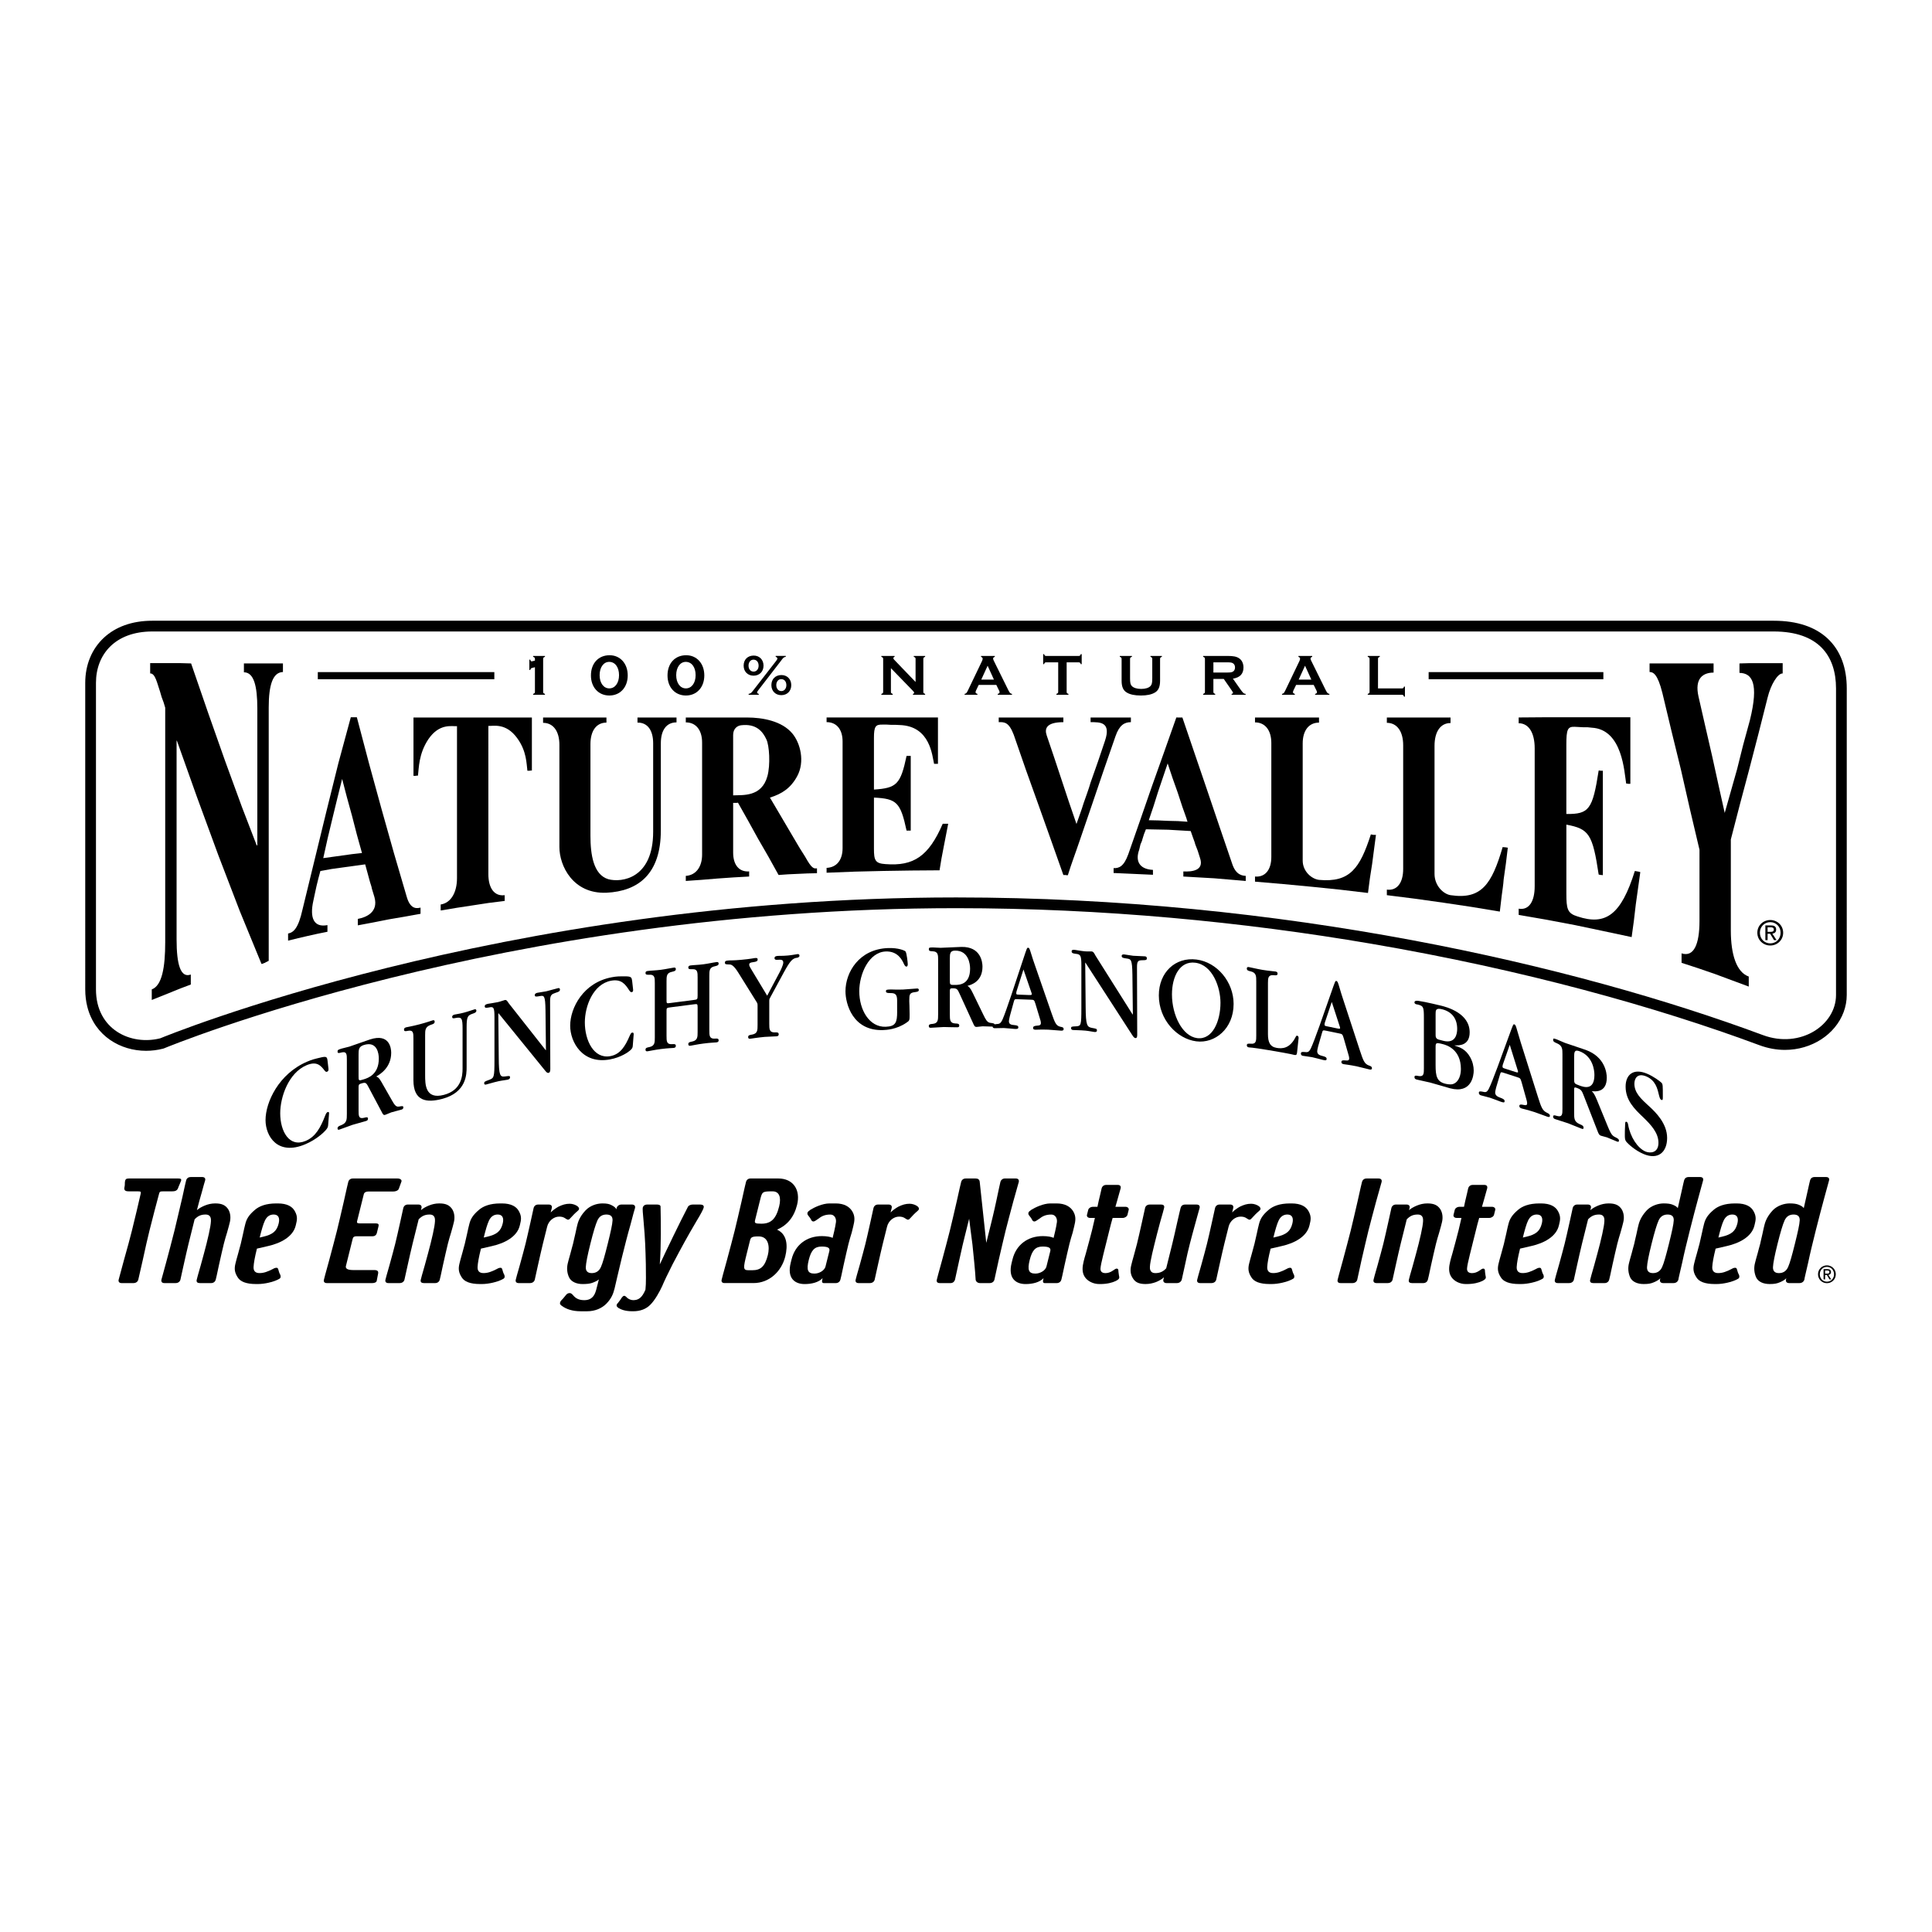 <?xml version="1.0" encoding="utf-8"?>
<!-- Generator: Adobe Illustrator 13.0.0, SVG Export Plug-In . SVG Version: 6.00 Build 14948)  -->
<!DOCTYPE svg PUBLIC "-//W3C//DTD SVG 1.0//EN" "http://www.w3.org/TR/2001/REC-SVG-20010904/DTD/svg10.dtd">
<svg version="1.0" id="Layer_1" xmlns="http://www.w3.org/2000/svg" xmlns:xlink="http://www.w3.org/1999/xlink" x="0px" y="0px"
	 width="192.756px" height="192.756px" viewBox="0 0 192.756 192.756" enable-background="new 0 0 192.756 192.756"
	 xml:space="preserve">
<g>
	<polygon fill-rule="evenodd" clip-rule="evenodd" fill="#FFFFFF" points="0,0 192.756,0 192.756,192.756 0,192.756 0,0 	"/>
	<path fill-rule="evenodd" clip-rule="evenodd" d="M32.675,105.799c-0.044-0.328-0.099-0.418-0.59-0.312
		c-0.743,0.176-0.929,0.217-1.431,0.43c-2.851,1.213-4.161,4.057-4.161,5.832c0,1.623,1.212,3.586,3.976,2.41
		c1.103-0.469,1.835-1.176,2.01-1.379c0.229-0.252,0.251-0.375,0.262-0.559l0.088-1.123c0-0.09,0-0.205-0.164-0.135
		c-0.109,0.047-0.196,0.275-0.218,0.336c-0.459,1.178-0.939,2.098-1.944,2.527c-1.649,0.699-2.545-0.963-2.545-2.752
		c0-1.635,0.83-4.031,2.621-4.793c1.005-0.428,1.409,0,1.803,0.523c0.12,0.152,0.186,0.15,0.262,0.117
		c0.131-0.055,0.131-0.145,0.131-0.271L32.675,105.799L32.675,105.799z"/>
	<path fill-rule="evenodd" clip-rule="evenodd" d="M34.605,111.154c0,0.537,0,0.871-0.535,1.094c-0.229,0.086-0.393,0.15-0.393,0.33
		c0,0.191,0.142,0.133,0.229,0.105c0.197-0.064,1.082-0.398,1.268-0.459c0.043-0.014,1.103-0.305,1.311-0.371
		c0.087-0.027,0.229-0.061,0.229-0.24c0-0.191-0.152-0.154-0.393-0.09c-0.546,0.137-0.546-0.209-0.546-0.744v-2.299
		c0-0.219,0.021-0.301,0.207-0.361c0.492-0.158,0.546-0.125,0.787,0.346l1.322,2.488c0.12,0.23,0.164,0.332,0.36,0.268
		c0.099-0.031,0.503-0.213,0.59-0.24c0.164-0.053,0.874-0.23,1.016-0.275c0.077-0.025,0.185-0.074,0.185-0.213
		c0-0.166-0.087-0.152-0.448-0.088c-0.305,0.049-0.458-0.223-0.677-0.598l-1.06-1.857c-0.251-0.455-0.382-0.49-0.523-0.547
		c0.371-0.209,1.496-0.877,1.496-2.371c0-0.447-0.164-1.953-2.097-1.332c-0.328,0.105-1.781,0.625-2.076,0.721
		c-0.131,0.041-0.666,0.162-0.775,0.197c-0.361,0.115-0.404,0.131-0.404,0.309c0,0.18,0.152,0.143,0.393,0.078
		c0.535-0.133,0.535,0.211,0.535,0.734V111.154L34.605,111.154z M35.774,105.234c0-0.498,0.011-0.809,0.514-0.969
		c1.354-0.436,1.507,0.881,1.507,1.342c0,1.596-1.082,1.943-1.475,2.07c-0.546,0.176-0.546,0.15-0.546-0.297V105.234L35.774,105.234
		z"/>
	<path fill-rule="evenodd" clip-rule="evenodd" d="M46.151,106.613c0,0.768-0.131,2.168-1.868,2.623
		c-1.867,0.492-1.867-1.08-1.867-1.961v-3.998c0-0.498,0-0.832,0.568-1.031c0.229-0.072,0.382-0.127,0.382-0.305
		c0-0.191-0.131-0.158-0.218-0.135c-0.065,0.018-0.568,0.201-1.322,0.398c-0.754,0.197-1.18,0.258-1.289,0.287
		c-0.088,0.023-0.229,0.061-0.229,0.238c0,0.191,0.164,0.162,0.393,0.115c0.546-0.105,0.546,0.24,0.546,0.775v4.152
		c0,2.146,1.376,2.258,2.862,1.867c2.446-0.641,2.446-2.48,2.446-3.184v-3.986c0-1.061,0.121-1.168,0.623-1.338
		c0.153-0.053,0.35-0.117,0.35-0.297c0-0.051-0.022-0.172-0.186-0.129c-0.153,0.039-0.633,0.217-1.06,0.328
		c-0.502,0.133-0.743,0.145-0.917,0.189c-0.099,0.025-0.251,0.066-0.251,0.232c0,0.18,0.131,0.158,0.36,0.109
		c0.59-0.104,0.677,0.016,0.677,1.088V106.613L46.151,106.613z"/>
	<path fill-rule="evenodd" clip-rule="evenodd" d="M54.444,104.777l-3.703-4.703c-0.077-0.098-0.175-0.344-0.371-0.301
		c-0.142,0.033-0.404,0.143-0.709,0.211c-0.35,0.078-0.842,0.137-0.962,0.164c-0.197,0.045-0.338,0.088-0.338,0.254
		c0,0.191,0.175,0.152,0.404,0.115c0.492-0.111,0.568,0,0.568,0.982v4.256c0,1.736-0.044,1.797-0.524,1.98
		c-0.459,0.168-0.502,0.191-0.502,0.344c0,0.166,0.152,0.131,0.186,0.125c0.196-0.045,0.688-0.205,1.245-0.33
		c0.338-0.076,0.753-0.117,0.885-0.148c0.087-0.018,0.262-0.059,0.262-0.236c0-0.166-0.055-0.154-0.492-0.094
		c-0.491,0.059-0.622-0.041-0.633-1.891l-0.044-4.385l0.022-0.029l4.653,5.729c0.186,0.24,0.262,0.236,0.349,0.215
		c0.164-0.035,0.164-0.277,0.164-0.406l-0.021-6.676c-0.011-0.701,0.152-0.762,0.557-0.904c0.317-0.096,0.426-0.158,0.426-0.312
		c0-0.191-0.142-0.158-0.197-0.146c-0.186,0.041-1.004,0.275-1.168,0.312c-0.142,0.031-0.753,0.117-0.874,0.145
		c-0.076,0.016-0.273,0.061-0.273,0.24c0,0.178,0.164,0.154,0.492,0.094c0.437-0.072,0.557-0.1,0.579,1.441l0.044,3.926
		L54.444,104.777L54.444,104.777z"/>
	<path fill-rule="evenodd" clip-rule="evenodd" d="M63.069,97.865c-0.043-0.338-0.098-0.441-0.59-0.453
		c-0.743-0.004-0.929-0.006-1.43,0.086c-2.851,0.529-4.162,3.059-4.162,4.836c0,1.621,1.212,3.875,3.976,3.363
		c1.103-0.205,1.835-0.738,2.01-0.898c0.229-0.195,0.251-0.314,0.262-0.496l0.087-1.102c0-0.09,0-0.203-0.164-0.174
		c-0.109,0.02-0.197,0.229-0.219,0.283c-0.458,1.068-0.939,1.873-1.944,2.061c-1.649,0.307-2.545-1.572-2.545-3.361
		c0-1.635,0.831-3.832,2.621-4.164c1.006-0.188,1.41,0.338,1.803,0.955c0.12,0.182,0.185,0.195,0.262,0.182
		c0.131-0.025,0.131-0.115,0.131-0.242L63.069,97.865L63.069,97.865z"/>
	<path fill-rule="evenodd" clip-rule="evenodd" d="M66.5,97.922c0-0.523,0-0.855,0.535-0.962c0.229-0.055,0.393-0.089,0.393-0.268
		c0-0.179-0.142-0.161-0.229-0.149c-0.316,0.041-0.732,0.146-1.278,0.216c-0.535,0.069-0.939,0.07-1.267,0.113
		c-0.131,0.017-0.251,0.032-0.251,0.21c0,0.18,0.152,0.172,0.382,0.168c0.546-0.031,0.546,0.312,0.546,0.836v5.418
		c0,0.51,0,0.844-0.546,0.965c-0.23,0.041-0.382,0.074-0.382,0.254c0,0.191,0.142,0.172,0.229,0.16
		c0.207-0.025,0.622-0.131,1.289-0.217c0.819-0.105,1.114-0.092,1.278-0.113c0.087-0.012,0.229-0.029,0.229-0.209
		c0-0.191-0.153-0.184-0.393-0.166c-0.535,0.029-0.535-0.314-0.535-0.852v-2.479c0-0.293,0.032-0.297,0.415-0.348l2.327-0.299
		c0.306-0.041,0.36-0.047,0.36,0.271v2.479c0,0.512,0,0.844-0.535,0.963c-0.229,0.043-0.394,0.078-0.394,0.256
		c0,0.191,0.142,0.174,0.229,0.162c0.142-0.018,0.634-0.133,1.289-0.217c0.754-0.098,1.093-0.09,1.278-0.115
		c0.087-0.012,0.229-0.029,0.229-0.207c0-0.193-0.152-0.186-0.382-0.168c-0.546,0.031-0.546-0.312-0.546-0.85v-5.404
		c0-0.524,0-0.856,0.546-0.965c0.218-0.053,0.382-0.087,0.382-0.266c0-0.179-0.142-0.161-0.229-0.149
		c-0.393,0.051-0.765,0.149-1.289,0.217c-0.568,0.074-0.906,0.066-1.256,0.112c-0.099,0.013-0.251,0.033-0.251,0.211
		c0,0.179,0.153,0.172,0.394,0.167c0.535-0.03,0.535,0.314,0.535,0.838v1.787c0,0.396-0.033,0.402-0.394,0.447l-2.359,0.305
		c-0.349,0.047-0.349,0.047-0.349-0.338V97.922L66.5,97.922z"/>
	<path fill-rule="evenodd" clip-rule="evenodd" d="M75.496,99.986c0.087,0.131,0.087,0.234,0.087,0.311v1.967
		c0,0.525,0,0.857-0.546,0.957c-0.229,0.035-0.393,0.062-0.393,0.242c0,0.191,0.142,0.178,0.229,0.17
		c0.077-0.008,0.731-0.119,1.419-0.182c0.361-0.033,0.863-0.029,1.169-0.057c0.088-0.008,0.23-0.021,0.23-0.201
		c0-0.203-0.153-0.201-0.394-0.191c-0.546,0.012-0.546-0.334-0.546-0.857v-2.301c0-0.152,0.032-0.219,0.076-0.287l1.354-2.502
		c0.633-1.156,0.874-1.459,1.365-1.504c0.065-0.006,0.219-0.071,0.219-0.199c0-0.115-0.077-0.172-0.186-0.162
		c-0.098,0.009-0.546,0.101-0.95,0.139c-0.623,0.057-0.797,0.022-1.049,0.045c-0.109,0.01-0.306,0.029-0.306,0.22
		c0,0.179,0.197,0.174,0.273,0.167c0.382-0.022,0.601-0.03,0.601,0.277c0,0.243-0.273,0.792-0.35,0.939l-1.256,2.364l-1.583-2.626
		c-0.208-0.339-0.208-0.402-0.208-0.479c0-0.127,0.087-0.212,0.382-0.239c0.339-0.044,0.459-0.106,0.459-0.259
		c0-0.179-0.12-0.167-0.284-0.153c-0.109,0.01-0.339,0.082-1.365,0.177c-0.841,0.078-1.005,0.042-1.245,0.064
		c-0.229,0.021-0.372,0.034-0.372,0.212c0,0.166,0.044,0.175,0.448,0.189c0.142,0,0.394,0.015,0.885,0.812L75.496,99.986
		L75.496,99.986z"/>
	<path fill-rule="evenodd" clip-rule="evenodd" d="M89.509,100.93c0,1.061-0.131,1.473-1.136,1.51
		c-1.638,0.061-2.643-1.678-2.643-3.543c0-1.725,0.961-3.906,2.643-3.968c1.202-0.044,1.628,0.847,1.802,1.224
		c0.077,0.176,0.164,0.288,0.262,0.285c0.065-0.003,0.131-0.069,0.131-0.235c0-0.115-0.099-1.134-0.229-1.282
		c-0.077-0.087-0.721-0.37-1.737-0.333c-2.905,0.107-4.249,2.431-4.249,4.309c0,1.238,0.709,3.984,3.768,3.873
		c0.285-0.012,1.322-0.049,2.315-0.736c0.317-0.205,0.317-0.242,0.317-0.816c0-0.729-0.033-1.162-0.033-1.289v-0.129
		c0-0.549,0.022-0.754,0.546-0.812c0.295-0.035,0.404-0.078,0.404-0.219c0-0.152-0.131-0.148-0.175-0.146
		c-0.164,0.006-1.212,0.096-1.387,0.102c-0.731,0.027-1.038-0.012-1.223-0.006c-0.437,0.016-0.492,0.018-0.492,0.184
		c0,0.129,0.087,0.176,0.426,0.176c0.48-0.004,0.688,0.104,0.688,0.742V100.93L89.509,100.93z"/>
	<path fill-rule="evenodd" clip-rule="evenodd" d="M93.596,101.225c0,0.535,0,0.867-0.535,0.928
		c-0.229,0.018-0.393,0.033-0.393,0.213c0,0.191,0.142,0.176,0.229,0.174c0.197-0.004,1.082-0.07,1.267-0.074
		c0.044,0,1.104,0.031,1.312,0.027c0.086-0.002,0.229,0.008,0.229-0.17c0-0.191-0.153-0.203-0.393-0.211
		c-0.546-0.027-0.546-0.373-0.546-0.91v-2.299c0-0.217,0.021-0.295,0.207-0.297c0.492-0.01,0.547,0.041,0.787,0.586l1.322,2.889
		c0.12,0.266,0.163,0.379,0.36,0.375c0.098,0,0.503-0.061,0.589-0.061c0.164-0.004,0.875,0.033,1.017,0.031
		c0.076,0,0.187-0.016,0.187-0.156c0-0.166-0.088-0.178-0.449-0.223c-0.305-0.045-0.458-0.361-0.677-0.805l-1.059-2.178
		c-0.252-0.531-0.383-0.605-0.524-0.705c0.372-0.098,1.497-0.424,1.497-1.918c0-0.447-0.164-2.003-2.097-1.967
		c-0.329,0.006-1.781,0.084-2.076,0.089c-0.131,0.002-0.666-0.039-0.776-0.037c-0.36,0.007-0.403,0.008-0.403,0.186
		c0,0.18,0.153,0.189,0.393,0.198c0.535,0.028,0.535,0.373,0.535,0.897V101.225L93.596,101.225z M94.766,95.658
		c0-0.499,0.01-0.806,0.513-0.814c1.354-0.025,1.507,1.339,1.507,1.8c0,1.595-1.081,1.617-1.474,1.623
		c-0.546,0.012-0.546-0.016-0.546-0.461V95.658L94.766,95.658z"/>
	<path fill-rule="evenodd" clip-rule="evenodd" d="M102.854,99.74c0.296,0.012,0.328,0.012,0.448,0.4l0.47,1.551
		c0.021,0.051,0.076,0.244,0.076,0.373c0,0.191-0.099,0.252-0.382,0.266c-0.219,0.02-0.394,0.051-0.394,0.217
		c0,0.18,0.143,0.184,0.251,0.188c0.033,0.002,0.601-0.029,1.267-0.004c0.187,0.006,1.093,0.092,1.279,0.098
		c0.064,0.002,0.251,0.01,0.251-0.156s-0.121-0.197-0.306-0.229c-0.448-0.094-0.559-0.379-0.907-1.375l-1.703-4.917
		c-0.088-0.246-0.208-0.608-0.317-0.97c-0.163-0.53-0.196-0.62-0.316-0.625c-0.109-0.004-0.109,0.008-0.514,1.232
		c-0.722,2.184-1.683,5.139-2.031,5.918c-0.207,0.438-0.307,0.447-0.667,0.473c-0.175,0.02-0.327,0.039-0.327,0.205
		c0,0.191,0.142,0.197,0.207,0.199c0.142,0.006,0.787-0.021,0.907-0.018c0.316,0.012,0.961,0.086,1.07,0.09
		c0.251,0.01,0.382,0.014,0.382-0.164c0-0.152-0.131-0.195-0.415-0.219c-0.252-0.023-0.524-0.059-0.524-0.379
		c0-0.152,0.099-0.492,0.099-0.533l0.371-1.352c0.088-0.33,0.088-0.33,0.415-0.316L102.854,99.74L102.854,99.74z M101.653,99.236
		c-0.196-0.006-0.263-0.01-0.263-0.137c0-0.09,0.033-0.217,0.045-0.242l0.677-2.133l0.765,2.225
		c0.033,0.078,0.065,0.182,0.065,0.246c0,0.037,0,0.088-0.251,0.08L101.653,99.236L101.653,99.236z"/>
	<path fill-rule="evenodd" clip-rule="evenodd" d="M113.001,101.217l-3.703-5.874c-0.076-0.122-0.174-0.399-0.371-0.417
		c-0.142-0.013-0.404,0.014-0.71-0.014c-0.35-0.032-0.841-0.128-0.962-0.14c-0.196-0.018-0.338-0.019-0.338,0.148
		c0,0.191,0.174,0.208,0.404,0.241c0.492,0.045,0.567,0.18,0.567,1.165v4.254c0,1.736-0.043,1.783-0.524,1.816
		c-0.458,0.021-0.502,0.029-0.502,0.184c0,0.166,0.153,0.18,0.186,0.184c0.197,0.018,0.688,0.012,1.245,0.062
		c0.339,0.031,0.754,0.121,0.885,0.133c0.088,0.008,0.263,0.025,0.263-0.154c0-0.166-0.055-0.172-0.492-0.25
		c-0.491-0.096-0.622-0.236-0.633-2.09l-0.044-4.399l0.021-0.023l4.654,7.199c0.186,0.299,0.261,0.318,0.349,0.326
		c0.164,0.016,0.164-0.229,0.164-0.355l-0.022-6.684c-0.01-0.703,0.153-0.714,0.558-0.728c0.316,0.003,0.426-0.024,0.426-0.178
		c0-0.192-0.142-0.205-0.197-0.21c-0.185-0.017-1.004-0.041-1.168-0.056c-0.143-0.013-0.754-0.12-0.874-0.131
		c-0.077-0.007-0.273-0.025-0.273,0.153c0,0.179,0.164,0.207,0.492,0.25c0.438,0.066,0.557,0.077,0.579,1.625l0.044,3.939
		L113.001,101.217L113.001,101.217z"/>
	<path fill-rule="evenodd" clip-rule="evenodd" d="M123.077,100.16c0-2.197-1.649-4.161-3.692-4.425
		c-2.118-0.273-3.768,1.276-3.768,3.575c0,2.441,1.823,4.338,3.735,4.584C121.21,104.135,123.077,102.639,123.077,100.16
		L123.077,100.16z M121.767,100.043c0,1.852-0.798,3.729-2.326,3.531c-1.475-0.191-2.514-2.293-2.514-4.361
		c0-1.814,0.799-3.36,2.328-3.162C120.99,96.275,121.767,98.521,121.767,100.043L121.767,100.043z"/>
	<path fill-rule="evenodd" clip-rule="evenodd" d="M125.337,103.305c0,0.535,0,0.881-0.557,0.826
		c-0.22-0.012-0.383-0.025-0.383,0.152c0,0.18,0.142,0.203,0.219,0.217c0.108,0.018,0.108-0.033,1.955,0.273
		c2.479,0.414,2.469,0.463,2.566,0.479c0.197,0.033,0.251-0.021,0.273-0.26c0.011-0.215,0.153-1.328,0.153-1.432
		c0-0.102-0.033-0.209-0.143-0.229c-0.065-0.01-0.108,0.033-0.152,0.129c-0.59,1.18-1.365,1.178-1.89,1.09
		c-0.677-0.113-0.874-0.58-0.874-1.385v-5.098c0-0.484,0.021-0.826,0.579-0.771c0.219,0.023,0.382,0.037,0.382-0.153
		c0-0.179-0.142-0.203-0.229-0.217c-0.208-0.035-0.59-0.047-1.277-0.162c-0.568-0.095-1.147-0.242-1.333-0.273
		c-0.088-0.014-0.229-0.038-0.229,0.141c0,0.191,0.153,0.229,0.383,0.281c0.557,0.131,0.557,0.476,0.557,1V103.305L125.337,103.305z
		"/>
	<path fill-rule="evenodd" clip-rule="evenodd" d="M133.614,103.105c0.295,0.061,0.327,0.066,0.448,0.475l0.469,1.631
		c0.021,0.055,0.077,0.256,0.077,0.385c0,0.191-0.099,0.236-0.383,0.203c-0.219-0.02-0.393-0.018-0.393,0.148
		c0,0.18,0.142,0.209,0.251,0.23c0.032,0.008,0.6,0.072,1.267,0.209c0.186,0.037,1.093,0.275,1.278,0.312
		c0.065,0.014,0.251,0.051,0.251-0.115s-0.12-0.217-0.306-0.279c-0.447-0.168-0.557-0.473-0.906-1.527l-1.704-5.203
		c-0.088-0.26-0.208-0.643-0.316-1.023c-0.164-0.557-0.197-0.652-0.317-0.678c-0.108-0.021-0.108-0.01-0.513,1.148
		c-0.721,2.062-1.683,4.854-2.032,5.574c-0.208,0.406-0.306,0.398-0.666,0.363c-0.175-0.012-0.328-0.018-0.328,0.15
		c0,0.191,0.143,0.221,0.208,0.232c0.142,0.029,0.786,0.111,0.906,0.135c0.316,0.064,0.961,0.248,1.07,0.27
		c0.252,0.053,0.383,0.078,0.383-0.1c0-0.154-0.131-0.219-0.416-0.289c-0.251-0.064-0.524-0.146-0.524-0.465
		c0-0.154,0.099-0.479,0.099-0.518l0.371-1.291c0.088-0.312,0.088-0.312,0.416-0.246L133.614,103.105L133.614,103.105z
		 M132.412,102.4c-0.196-0.041-0.263-0.055-0.263-0.182c0-0.09,0.033-0.211,0.045-0.234l0.677-2.02l0.765,2.354
		c0.033,0.084,0.066,0.191,0.066,0.256c0,0.039,0,0.09-0.252,0.039L132.412,102.4L132.412,102.4z"/>
	<path fill-rule="evenodd" clip-rule="evenodd" d="M142.062,106.578c0,0.537,0,0.869-0.546,0.775
		c-0.229-0.047-0.393-0.076-0.393,0.102c0,0.193,0.141,0.23,0.229,0.254c0.207,0.053,1.344,0.301,1.344,0.301
		c0.316,0.082,1.868,0.541,1.988,0.572c2.163,0.568,2.349-1.312,2.349-1.76c0-0.42-0.099-0.895-0.361-1.359
		c-0.447-0.795-1.059-0.992-1.529-1.141v-0.027c0.415,0.02,1.486,0.033,1.486-1.297c0-1.916-2.262-2.508-2.808-2.652
		c-0.011-0.002-1.616-0.398-2.305-0.49c-0.229-0.033-0.393,0-0.393,0.152c0,0.141,0.141,0.178,0.163,0.184
		c0.021,0.006,0.1,0.027,0.219,0.045c0.513,0.135,0.557,0.262,0.557,1.322V106.578L142.062,106.578z M143.57,103.729
		c-0.339-0.088-0.339-0.305-0.339-0.51v-2.07c0-0.332,0-0.625,0.678-0.447c0.95,0.25,1.475,0.924,1.475,1.959
		c0,0.473-0.153,1.504-1.398,1.178L143.57,103.729L143.57,103.729z M143.231,104.496c0-0.447,0.011-0.508,0.743-0.316
		c0.328,0.086,1.78,0.494,1.78,2.475c0,0.561-0.175,1.295-0.798,1.502c-0.295,0.088-0.71-0.021-0.797-0.045
		c-0.798-0.209-0.929-0.754-0.929-1.826V104.496L143.231,104.496z"/>
	<path fill-rule="evenodd" clip-rule="evenodd" d="M151.369,107.469c0.295,0.094,0.328,0.104,0.448,0.527l0.47,1.684
		c0.021,0.059,0.076,0.268,0.076,0.395c0,0.191-0.098,0.225-0.383,0.158c-0.218-0.045-0.393-0.062-0.393,0.104
		c0,0.18,0.143,0.225,0.251,0.26c0.033,0.01,0.601,0.143,1.268,0.357c0.186,0.059,1.092,0.402,1.277,0.461
		c0.065,0.021,0.252,0.082,0.252-0.084s-0.12-0.23-0.306-0.316c-0.448-0.221-0.558-0.537-0.906-1.633l-1.705-5.402
		c-0.087-0.271-0.207-0.668-0.316-1.061c-0.164-0.576-0.196-0.676-0.316-0.715c-0.109-0.035-0.109-0.023-0.514,1.086
		c-0.721,1.979-1.683,4.658-2.032,5.338c-0.207,0.381-0.306,0.361-0.666,0.283c-0.175-0.031-0.328-0.055-0.328,0.111
		c0,0.193,0.143,0.238,0.208,0.26c0.143,0.045,0.786,0.201,0.906,0.24c0.317,0.102,0.962,0.361,1.071,0.396
		c0.251,0.08,0.383,0.123,0.383-0.057c0-0.154-0.132-0.234-0.416-0.338c-0.251-0.094-0.524-0.207-0.524-0.527
		c0-0.152,0.099-0.465,0.099-0.504l0.371-1.248c0.088-0.305,0.088-0.305,0.416-0.199L151.369,107.469L151.369,107.469z
		 M150.168,106.621c-0.196-0.062-0.263-0.084-0.263-0.211c0-0.09,0.033-0.207,0.044-0.23l0.679-1.939l0.763,2.443
		c0.033,0.086,0.066,0.199,0.066,0.264c0,0.037,0,0.088-0.251,0.008L150.168,106.621L150.168,106.621z"/>
	<path fill-rule="evenodd" clip-rule="evenodd" d="M155.885,110.613c0,0.537,0,0.869-0.535,0.727
		c-0.229-0.07-0.394-0.117-0.394,0.062c0,0.191,0.143,0.23,0.229,0.262c0.197,0.07,1.082,0.34,1.268,0.408
		c0.043,0.016,1.103,0.449,1.311,0.525c0.088,0.031,0.229,0.096,0.229-0.082c0-0.193-0.153-0.262-0.394-0.361
		c-0.547-0.234-0.547-0.58-0.547-1.117v-2.299c0-0.217,0.022-0.287,0.208-0.219c0.491,0.178,0.546,0.248,0.786,0.885l1.322,3.393
		c0.12,0.312,0.164,0.441,0.361,0.514c0.098,0.035,0.501,0.131,0.589,0.162c0.164,0.061,0.874,0.369,1.016,0.42
		c0.076,0.027,0.186,0.055,0.186-0.086c0-0.166-0.087-0.211-0.447-0.393c-0.307-0.162-0.459-0.537-0.678-1.062l-1.06-2.582
		c-0.25-0.627-0.382-0.752-0.523-0.906c0.371,0.045,1.496,0.146,1.496-1.348c0-0.447-0.164-2.064-2.098-2.766
		c-0.327-0.119-1.78-0.594-2.075-0.701c-0.131-0.047-0.666-0.291-0.775-0.332c-0.359-0.131-0.404-0.146-0.404,0.033
		c0,0.178,0.153,0.246,0.394,0.346c0.535,0.232,0.535,0.578,0.535,1.102V110.613L155.885,110.613z M157.053,105.492
		c0-0.498,0.012-0.799,0.515-0.617c1.354,0.49,1.507,1.912,1.507,2.373c0,1.596-1.081,1.203-1.475,1.061
		c-0.547-0.197-0.547-0.223-0.547-0.67V105.492L157.053,105.492z"/>
	<path fill-rule="evenodd" clip-rule="evenodd" d="M166.329,113.531c0-1.445-1.146-2.559-1.758-3.125
		c-0.875-0.793-1.508-1.383-1.508-2.289c0-0.498,0.295-1.102,1.19-0.721c0.907,0.385,1.103,1.197,1.234,1.752
		c0.109,0.441,0.153,0.537,0.263,0.584c0.151,0.064,0.151-0.037,0.151-0.318c0-1.123,0-1.238-0.13-1.385
		c-0.152-0.154-0.797-0.633-1.432-0.902c-1.387-0.59-2.151,0.107-2.151,1.283c0,1.354,0.863,2.219,1.748,3.055
		c0.786,0.756,1.529,1.557,1.529,2.553c0,1.037-0.841,1.062-1.3,0.867c-0.775-0.33-1.519-1.451-1.726-2.676
		c-0.021-0.125-0.056-0.24-0.153-0.283c-0.131-0.057-0.142,0.119-0.142,0.17c-0.033,0.445-0.033,1.084-0.033,1.135
		c0,0.32,0.011,0.504,0.131,0.658c0.197,0.248,0.885,0.887,1.737,1.248C165.435,115.756,166.329,114.947,166.329,113.531
		L166.329,113.531z"/>
	<path d="M176.258,102.271c0.617,0.23,1.234,0.334,1.826,0.334c0.926,0,1.775-0.262,2.456-0.701c0.656-0.422,1.151-1.006,1.398-1.67
		c0.11-0.297,0.17-0.619,0.17-0.959l0.002-30.583c0-1.429-0.38-2.645-1.258-3.446c-0.807-0.737-2.073-1.174-3.9-1.174H15.201
		c-1.491,0-2.611,0.417-3.36,1.1c-0.793,0.724-1.196,1.776-1.196,2.958v30.584c0,0.443,0.05,0.848,0.143,1.213
		c0.235,0.924,0.75,1.613,1.409,2.068c0.677,0.469,1.518,0.701,2.378,0.701c0.366,0,0.732-0.041,1.088-0.127
		c1.708-0.697,35.111-14.102,79.74-14.102c14.82,0,28.95,1.396,41.73,3.576C152.505,94.667,165.931,98.432,176.258,102.271
		L176.258,102.271z M178.084,104.748c-0.823,0-1.691-0.148-2.571-0.477c-10.201-3.793-23.49-7.517-38.738-10.119
		c-12.661-2.161-26.668-3.543-41.371-3.543c-45.334,0-78.913,13.933-79.011,13.974l-0.071,0.027l-0.067,0.018
		c-0.552,0.141-1.118,0.211-1.679,0.211c-1.274,0-2.542-0.363-3.591-1.086c-1.068-0.738-1.899-1.838-2.271-3.301
		c-0.136-0.535-0.21-1.115-0.21-1.738V68.13c0-1.776,0.639-3.39,1.898-4.539c1.13-1.03,2.737-1.66,4.799-1.66h161.751
		c2.41,0,4.155,0.645,5.348,1.734c1.362,1.244,1.952,3.01,1.952,5.027l-0.002,30.583c0,0.586-0.109,1.158-0.312,1.705
		c-0.41,1.102-1.204,2.053-2.243,2.723C180.682,104.357,179.432,104.748,178.084,104.748L178.084,104.748z"/>
	<path fill-rule="evenodd" clip-rule="evenodd" fill="#FFFFFF" d="M175.886,103.271c3.725,1.387,7.294-0.99,7.294-3.996
		l0.001-30.583c0-3.262-1.738-5.69-6.229-5.69H15.201c-3.72,0-5.626,2.296-5.626,5.128v30.584c0,4.002,3.475,5.625,6.416,4.877
		c0,0,33.869-14.053,79.413-14.053C127.933,89.539,157.093,96.284,175.886,103.271L175.886,103.271z"/>
	<path fill-rule="evenodd" clip-rule="evenodd" d="M52.812,66.843h0.093c0.029-0.133,0.064-0.168,0.203-0.209l0.262-0.064v2.455
		c0,0.11-0.046,0.168-0.181,0.203v0.093h1.181v-0.093c-0.133-0.035-0.18-0.087-0.18-0.203v-3.287c0-0.116,0.047-0.168,0.18-0.204
		v-0.092h-1.181v0.092c0.135,0.035,0.181,0.093,0.181,0.204v0.169l-0.244,0.063c-0.047,0.012-0.059,0.012-0.082,0.012
		c-0.075,0-0.099-0.029-0.139-0.169h-0.093V66.843L52.812,66.843z"/>
	<path fill-rule="evenodd" clip-rule="evenodd" d="M60.819,65.373c-1.116,0-1.861,0.808-1.861,2.018c0,1.181,0.75,2,1.838,2
		c1.082,0,1.832-0.82,1.832-2.007C62.628,66.204,61.877,65.373,60.819,65.373L60.819,65.373z M60.778,66.035
		c0.587,0,0.983,0.529,0.983,1.326c0,0.779-0.396,1.32-0.971,1.32c-0.57,0-0.966-0.541-0.966-1.32
		C59.824,66.583,60.22,66.035,60.778,66.035L60.778,66.035z"/>
	<path fill-rule="evenodd" clip-rule="evenodd" d="M68.459,65.373c-1.117,0-1.861,0.808-1.861,2.018c0,1.181,0.75,2,1.838,2
		c1.082,0,1.833-0.82,1.833-2.007C70.269,66.204,69.519,65.373,68.459,65.373L68.459,65.373z M68.419,66.035
		c0.587,0,0.983,0.529,0.983,1.326c0,0.779-0.396,1.32-0.972,1.32c-0.57,0-0.965-0.541-0.965-1.32
		C67.465,66.583,67.861,66.035,68.419,66.035L68.419,66.035z"/>
	<path fill-rule="evenodd" clip-rule="evenodd" d="M75.199,65.407c-0.605,0-1.006,0.401-1.006,1.006c0,0.587,0.407,1,0.989,1
		c0.587,0,0.995-0.407,0.995-1C76.176,65.82,75.769,65.407,75.199,65.407L75.199,65.407z M75.175,65.814
		c0.309,0,0.512,0.239,0.512,0.6c0,0.349-0.209,0.593-0.5,0.593c-0.303,0-0.506-0.244-0.506-0.599
		C74.681,66.064,74.885,65.814,75.175,65.814L75.175,65.814z M77.967,67.35c-0.605,0-1.006,0.401-1.006,1.006
		c0,0.587,0.407,1,0.988,1c0.588,0,0.995-0.407,0.995-1S78.538,67.35,77.967,67.35L77.967,67.35z M77.944,67.757
		c0.309,0,0.512,0.239,0.512,0.599c0,0.349-0.209,0.593-0.5,0.593c-0.302,0-0.506-0.244-0.506-0.599
		C77.45,68.007,77.653,67.757,77.944,67.757L77.944,67.757z M78.397,65.442h-1.006v0.092c0.105,0.024,0.169,0.093,0.169,0.169
		c0,0.052-0.035,0.116-0.122,0.233l-2.24,2.885c-0.244,0.326-0.308,0.377-0.506,0.407v0.093h1.012v-0.093
		c-0.111-0.023-0.169-0.07-0.169-0.146c0-0.046,0.029-0.099,0.099-0.192l2.28-2.955c0.256-0.349,0.285-0.373,0.482-0.402V65.442
		L78.397,65.442z"/>
	<path fill-rule="evenodd" clip-rule="evenodd" d="M88.887,66.664l2.181,2.245c0.11,0.117,0.134,0.151,0.134,0.204
		c0,0.063-0.035,0.098-0.116,0.116v0.093h1.215v-0.093c-0.133-0.035-0.18-0.093-0.18-0.203v-3.287c0-0.116,0.047-0.168,0.18-0.204
		v-0.092h-1.134v0.092c0.133,0.035,0.18,0.093,0.18,0.204v2.304l-2.141-2.228c-0.052-0.058-0.075-0.098-0.075-0.151
		c0-0.069,0.041-0.11,0.122-0.128v-0.092h-1.32v0.092c0.133,0.035,0.18,0.093,0.18,0.204v3.287c0,0.11-0.047,0.168-0.18,0.203v0.093
		h1.134v-0.093c-0.133-0.035-0.18-0.093-0.18-0.203V66.664L88.887,66.664z"/>
	<path fill-rule="evenodd" clip-rule="evenodd" d="M99.402,68.333l0.268,0.547c0.041,0.081,0.059,0.134,0.059,0.174
		c0,0.093-0.064,0.157-0.187,0.175v0.093h1.425v-0.093c-0.157-0.023-0.215-0.082-0.354-0.349l-1.477-2.99
		c-0.035-0.069-0.053-0.139-0.053-0.191c0-0.076,0.058-0.134,0.169-0.163v-0.092h-1.373v0.092c0.109,0.035,0.162,0.099,0.162,0.181
		c0,0.063-0.023,0.145-0.063,0.232l-1.431,2.983c-0.116,0.227-0.164,0.273-0.308,0.297v0.093h1.279v-0.093
		c-0.122-0.03-0.187-0.087-0.187-0.169c0-0.041,0.023-0.117,0.053-0.18l0.261-0.547H99.402L99.402,68.333z M99.164,67.803h-1.262
		l0.634-1.384L99.164,67.803L99.164,67.803z"/>
	<path fill-rule="evenodd" clip-rule="evenodd" d="M106.421,66.082h1.204c0.11,0,0.168,0.047,0.203,0.181h0.093v-1h-0.093
		c-0.035,0.133-0.093,0.181-0.203,0.181h-3.251c-0.111,0-0.169-0.047-0.204-0.181h-0.094v1h0.094
		c0.035-0.134,0.087-0.181,0.204-0.181h1.203v2.944c0,0.11-0.047,0.168-0.18,0.203v0.093h1.203v-0.093
		c-0.134-0.035-0.18-0.087-0.18-0.203V66.082L106.421,66.082z"/>
	<path fill-rule="evenodd" clip-rule="evenodd" d="M115.741,65.738c0-0.11,0.047-0.168,0.181-0.204v-0.092h-1.14v0.092
		c0.135,0.035,0.18,0.093,0.18,0.204v1.937c0,0.448-0.04,0.622-0.174,0.768c-0.175,0.186-0.506,0.291-0.931,0.291
		c-0.43,0-0.762-0.105-0.937-0.291c-0.134-0.146-0.174-0.319-0.174-0.768v-1.937c0-0.116,0.053-0.174,0.186-0.204v-0.092h-1.21
		v0.092c0.134,0.035,0.181,0.093,0.181,0.204v2.175c0,0.599,0.157,0.966,0.506,1.175c0.326,0.204,0.797,0.303,1.413,0.303
		s1.082-0.099,1.413-0.303c0.35-0.209,0.506-0.576,0.506-1.175V65.738L115.741,65.738z"/>
	<path fill-rule="evenodd" clip-rule="evenodd" d="M121.061,67.739h1.035l0.791,1.14c0.105,0.157,0.134,0.209,0.134,0.25
		c0,0.046-0.053,0.087-0.145,0.099v0.093h1.401v-0.093c-0.181-0.012-0.232-0.059-0.518-0.448l-0.751-1.07
		c0.704-0.111,1.054-0.477,1.054-1.117c0-0.401-0.163-0.739-0.442-0.919c-0.256-0.169-0.564-0.232-1.158-0.232h-2.425v0.092
		c0.134,0.035,0.18,0.093,0.18,0.204v3.287c0,0.11-0.046,0.168-0.18,0.203v0.093h1.204v-0.093c-0.128-0.035-0.181-0.093-0.181-0.203
		V67.739L121.061,67.739z M121.061,67.1v-1.018h1.314c0.396,0,0.495,0.012,0.629,0.088c0.133,0.075,0.215,0.232,0.215,0.418
		c0,0.192-0.082,0.349-0.215,0.424c-0.134,0.07-0.245,0.087-0.629,0.087H121.061L121.061,67.1z"/>
	<path fill-rule="evenodd" clip-rule="evenodd" d="M131.069,68.333l0.268,0.547c0.041,0.081,0.059,0.134,0.059,0.174
		c0,0.093-0.064,0.157-0.187,0.175v0.093h1.425v-0.093c-0.156-0.023-0.215-0.082-0.354-0.349l-1.477-2.99
		c-0.035-0.069-0.053-0.139-0.053-0.191c0-0.076,0.058-0.134,0.168-0.163v-0.092h-1.372v0.092c0.11,0.035,0.163,0.099,0.163,0.181
		c0,0.063-0.023,0.145-0.064,0.232l-1.432,2.983c-0.115,0.227-0.162,0.273-0.307,0.297v0.093h1.279v-0.093
		c-0.122-0.03-0.187-0.087-0.187-0.169c0-0.041,0.022-0.117,0.052-0.18l0.263-0.547H131.069L131.069,68.333z M130.832,67.803h-1.263
		l0.634-1.384L130.832,67.803L130.832,67.803z"/>
	<path fill-rule="evenodd" clip-rule="evenodd" d="M137.484,68.682v-2.943c0-0.116,0.045-0.168,0.179-0.204v-0.092h-1.203v0.092
		c0.133,0.035,0.181,0.093,0.181,0.204v3.287c0,0.11-0.048,0.168-0.181,0.203v0.093h3.414c0.11,0,0.168,0.047,0.203,0.181h0.094v-1
		h-0.094c-0.035,0.134-0.087,0.18-0.203,0.18H137.484L137.484,68.682z"/>
	<polygon points="159.968,67.766 142.536,67.766 142.536,67.056 159.968,67.056 159.968,67.766 	"/>
	<polygon points="49.32,67.766 31.708,67.766 31.708,67.056 49.32,67.056 49.32,67.766 	"/>
	<path fill-rule="evenodd" clip-rule="evenodd" d="M26.81,95.86v-6.368v-6.311v-6.282v-6.311c0-2.228,0.398-3.513,1.419-3.541V66.79
		v-0.229v-0.2v-0.17H27.24h-0.99h-0.99h-0.925v0.17v0.229v0.229v0.257c0.989,0,1.339,1.345,1.339,3.629v3.512v3.542v3.569v3.013
		h-0.032h-0.032l-1.468-3.816l-1.692-4.626l-1.692-4.797l-1.692-4.911l-1.021-0.029h-1.021h-1.053h-0.989v0.228v0.229v0.256v0.314
		c0.511-0.028,0.702,1,0.989,1.827l0.16,0.543l0.191,0.514l0.161,0.535v6.261v5.682v5.711v5.74c0,2.513-0.32,4.34-1.342,4.711v0.256
		v0.23v0.256v0.314l0.926-0.371l0.99-0.4l0.989-0.398l0.99-0.373v-0.314v-0.227v-0.229V97.23c-1.021,0.371-1.418-1-1.418-3.513
		v-5.082v-5.083v-5.055V73.9h0.032l1.993,5.597l2.139,5.825l2.139,5.569l2.17,5.283l0.128-0.029l0.127-0.058
		c0.064,0,0.096-0.028,0.128-0.057L26.81,95.86L26.81,95.86z"/>
	<path fill-rule="evenodd" clip-rule="evenodd" d="M35.125,71.563h0.16h0.159h0.16l1.213,4.603l1.245,4.537l1.245,4.426l1.277,4.36
		c0.383,1.327,1.085,1.128,1.373,1.062v0.133v0.155v0.133v0.198l-1.596,0.288l-1.564,0.266l-1.564,0.31L35.7,92.321v-0.199v-0.155
		v-0.155V91.68c0.83-0.155,2.075-0.664,1.66-2.169l-0.255-0.841c-0.032-0.243-0.16-0.531-0.224-0.796l-0.223-0.819l-0.224-0.818
		l-1.117,0.155L34.2,86.545l-1.117,0.155l-1.118,0.199l-0.191,0.708l-0.191,0.774l-0.159,0.73l-0.16,0.752
		c-0.383,1.705,0.032,2.7,1.405,2.435v0.132v0.155v0.178v0.199l-0.99,0.199l-0.99,0.221l-0.958,0.222l-0.989,0.243v-0.221v-0.155
		v-0.177V93.14c0.542-0.11,1.021-0.509,1.437-2.39l1.213-4.979l1.181-4.847l1.181-4.758l1.245-4.603H35.125L35.125,71.563z
		 M33.21,85.483l0.958-0.133l0.958-0.133l0.989-0.111l-0.511-1.837l-0.479-1.858l-0.511-1.859l-0.479-1.837l-0.479,1.925
		l-0.479,1.969l-0.479,1.992l-0.447,2.014L33.21,85.483L33.21,85.483z"/>
	<path fill-rule="evenodd" clip-rule="evenodd" d="M48.725,72.426c0.479,0.022,1.756-0.332,2.873,1.217
		c0.958,1.306,0.926,2.567,1.021,3.253h0.096h0.128l0.096-0.022h0.127v-1.328v-1.328v-1.35v-1.284h-2.969h-2.969h-2.937h-2.938
		v1.417v1.483v1.438v1.483h0.096h0.128l0.096-0.022h0.127c0.096-0.752,0.064-2.146,1.021-3.607c1.117-1.66,2.395-1.284,2.873-1.328
		v3.784v3.784v3.784v3.807c0,1.438-0.606,2.479-1.628,2.634v0.132v0.133v0.155v0.177l1.596-0.266l1.597-0.243l1.596-0.244
		l1.597-0.199V89.71v-0.133v-0.132v-0.133c-1.022,0.133-1.628-0.686-1.628-2.102v-3.718v-3.696v-3.673V72.426L48.725,72.426z"/>
	<path fill-rule="evenodd" clip-rule="evenodd" d="M65.932,74.153c0-1.284,0.542-2.081,1.564-2.081v-0.154v-0.11v-0.111v-0.111
		h-0.99h-0.958H64.56h-0.958v0.111v0.111v0.132v0.155c1.022-0.022,1.564,0.797,1.564,2.059v2.19v2.191v2.235v2.213
		c0,4.692-3.16,5.09-4.469,4.736c-1.5-0.442-1.788-2.479-1.788-4.337v-2.302V78.8v-2.279v-2.28c0-1.305,0.574-2.146,1.596-2.146
		v-0.155v-0.132v-0.111v-0.111H58.94h-1.596h-1.596h-1.565v0.111v0.133v0.11v0.177c1.022,0,1.628,0.841,1.628,2.191v2.522v2.567
		v2.545v2.567c0,1.86,1.341,4.692,4.693,4.559c3.192-0.155,5.427-1.881,5.427-6.219v-2.168V78.49V76.3V74.153L65.932,74.153z"/>
	<path fill-rule="evenodd" clip-rule="evenodd" d="M76.659,85.461l-1.022-1.771l-0.99-1.793l-1.021-1.814l-0.128,0.021H73.37h-0.127
		h-0.096v1.217v1.262v1.239v1.239c0,1.217,0.575,1.947,1.596,1.881v0.133v0.111v0.11v0.155l-1.564,0.088l-1.596,0.111l-1.597,0.132
		l-1.564,0.11V87.74v-0.11v-0.133v-0.11c1.021-0.067,1.627-0.907,1.627-2.125v-2.81v-2.789v-2.789v-2.788
		c0-1.239-0.606-2.014-1.627-2.014v-0.154v-0.11v-0.111v-0.111h1.532h1.533h1.5h1.564c1.5,0,3.448,0.333,4.501,1.594
		c0.798,0.952,1.277,2.811,0.479,4.271c-0.639,1.172-1.5,1.749-2.714,2.125l0.926,1.571l0.925,1.572l0.926,1.571
		c0.288,0.509,0.67,1.041,0.958,1.571c0.542,0.908,0.734,0.775,0.958,0.775v0.11v0.11v0.111v0.154l-0.958,0.022l-0.99,0.045
		l-0.957,0.044l-0.926,0.066L76.659,85.461L76.659,85.461z M73.146,74.817v1.505v1.504v1.527c0.958-0.044,2.842,0.177,3.416-1.903
		c0.319-1.15,0.192-3.076-0.096-3.674c-0.383-0.841-1.054-1.593-2.522-1.417c-0.383,0.045-0.798,0.332-0.798,0.974V74.817
		L73.146,74.817z"/>
	<path fill-rule="evenodd" clip-rule="evenodd" d="M87.193,79.575c2.266,0.11,2.65,0.464,3.256,3.297h0.095h0.096h0.096h0.128
		v-1.881v-1.859V77.25v-1.836h-0.128h-0.096h-0.096H90.45c-0.606,2.854-0.99,3.208-3.256,3.363v-1.305v-1.284v-1.283v-1.284
		c0-1.151,0.16-1.349,0.862-1.328h0.415l0.415,0.023h0.447l0.415,0.021c3.097,0.088,3.256,3.121,3.447,3.873h0.097h0.096h0.095
		h0.097v-1.173v-1.173v-1.151v-1.129h-2.778h-2.81h-2.777h-2.746v0.111v0.111v0.11v0.132c1.021,0,1.596,0.752,1.596,1.925v2.656
		v2.655v2.656v2.677c0,1.174-0.575,1.926-1.596,1.971v0.11v0.11v0.11v0.155l2.809-0.11l2.81-0.067l2.81-0.044l2.841-0.021
		l0.192-1.173l0.224-1.173l0.224-1.151l0.223-1.15H94.44h-0.128h-0.127h-0.128c-1.405,3.253-2.905,4.249-5.714,4.028
		c-1.021-0.067-1.149-0.376-1.149-1.527v-1.306v-1.283v-1.284V79.575L87.193,79.575z"/>
	<path fill-rule="evenodd" clip-rule="evenodd" d="M107.4,82.208l-0.766-2.235L105.9,77.76l-0.734-2.213l-0.734-2.168
		c-0.223-0.642-0.096-1.328,1.661-1.328v-0.132v-0.11v-0.111v-0.111h-1.629h-1.597h-1.628h-1.596v0.111v0.111v0.11v0.132
		c0.574-0.021,1.021,0,1.5,1.262l1.213,3.497l1.245,3.474l1.245,3.496l1.246,3.519h0.095h0.128l0.096,0.022h0.128
		c0.352-1.15,0.797-2.302,1.182-3.452l1.181-3.452l1.181-3.474l1.213-3.497c0.383-1.107,0.895-1.395,1.533-1.395v-0.132v-0.11
		v-0.111v-0.111h-0.99h-1.021h-1.021h-0.989v0.111v0.111v0.11v0.132c0.925,0,2.075-0.044,1.437,1.859l-0.703,2.08l-0.733,2.08
		c-0.192,0.687-0.479,1.417-0.703,2.081C107.912,80.814,107.624,81.544,107.4,82.208L107.4,82.208z"/>
	<path fill-rule="evenodd" clip-rule="evenodd" d="M117.489,71.585h0.158h0.16h0.16l1.213,3.563l1.246,3.651l1.244,3.673
		l1.277,3.741c0.383,1.15,1.085,1.15,1.34,1.173v0.11v0.133v0.11v0.155l-1.564-0.133l-1.564-0.132l-1.563-0.089l-1.532-0.088v-0.155
		v-0.11v-0.111v-0.133c0.83,0.044,2.106-0.066,1.66-1.35l-0.224-0.708l-0.256-0.664c-0.031-0.199-0.158-0.443-0.223-0.664
		l-0.224-0.642l-1.117-0.066l-1.118-0.066l-1.117-0.022l-1.117-0.022l-0.191,0.487l-0.159,0.509
		c-0.032,0.177-0.129,0.354-0.192,0.509l-0.127,0.531c-0.415,1.151,0.032,1.947,1.372,2.014v0.111v0.111v0.11v0.155l-0.989-0.044
		l-0.958-0.044l-0.989-0.045l-0.99-0.044v-0.155v-0.11v-0.111v-0.11c0.543,0.022,1.022-0.155,1.469-1.395l1.182-3.386l1.181-3.408
		l1.214-3.409l1.213-3.431H117.489L117.489,71.585z M115.573,81.854l0.989,0.044l0.959,0.022l0.956,0.066
		c-0.126-0.464-0.351-0.996-0.51-1.482l-0.479-1.46l-0.511-1.439l-0.479-1.438l-0.479,1.416l-0.479,1.417l-0.446,1.417l-0.479,1.417
		L115.573,81.854L115.573,81.854z"/>
	<path fill-rule="evenodd" clip-rule="evenodd" d="M136.771,83.248c-1.087,3.364-2.076,4.824-5.173,4.537
		c-0.733-0.088-1.628-0.841-1.628-1.925v-2.943v-2.921v-2.921v-2.899c0-1.283,0.606-2.081,1.628-2.081v-0.155v-0.132v-0.111v-0.111
		h-1.596h-1.597h-1.596h-1.597v0.111v0.111v0.11v0.154c1.022,0,1.628,0.797,1.628,2.058v2.833v2.833v2.854v2.855
		c0,1.262-0.605,2.036-1.628,1.947v0.111v0.111v0.133v0.155l2.842,0.244l2.81,0.265l2.809,0.288l2.811,0.332l0.19-1.46l0.224-1.438
		l0.191-1.46l0.191-1.438h-0.128h-0.127l-0.128-0.022L136.771,83.248L136.771,83.248z"/>
	<path fill-rule="evenodd" clip-rule="evenodd" d="M149.923,84.509c-1.085,3.696-2.107,5.267-5.203,4.802
		c-0.702-0.11-1.597-0.929-1.597-2.124v-3.208v-3.187v-3.187v-3.187c0-1.394,0.575-2.28,1.597-2.28v-0.177v-0.132v-0.133v-0.111
		h-1.597h-1.596h-1.597h-1.564v0.111v0.133v0.11v0.177c1.021,0,1.629,0.863,1.629,2.235v3.076v3.076v3.098v3.099
		c0,1.372-0.607,2.19-1.629,2.058v0.111v0.133v0.133v0.176l2.811,0.354l2.841,0.399l2.809,0.42l2.81,0.465l0.192-1.616
		c0.063-0.487,0.158-1.062,0.191-1.594l0.224-1.593l0.19-1.571l-0.128-0.021l-0.158-0.022h-0.097L149.923,84.509L149.923,84.509z"/>
	<path fill-rule="evenodd" clip-rule="evenodd" d="M156.275,82.274c2.268,0.42,2.618,0.952,3.225,4.979l0.097,0.022l0.095,0.022
		h0.096l0.128,0.022v-2.633v-2.589v-2.612v-2.589h-0.128h-0.096l-0.095-0.022H159.5c-0.606,3.895-0.957,4.36-3.225,4.338v-1.727
		v-1.749v-1.726v-1.704c0-1.55,0.128-1.815,0.831-1.793l0.414,0.022l0.416,0.022h0.446l0.416,0.044
		c3.096,0.155,3.256,4.471,3.446,5.577h0.097l0.095,0.022h0.097h0.128v-1.682v-1.66v-1.66v-1.637h-2.81h-2.81h-2.777l-2.745,0.021
		v0.111v0.133v0.155v0.177c1.021,0,1.597,0.974,1.597,2.501v3.43v3.43v3.452v3.453c0,1.527-0.575,2.412-1.597,2.235v0.133v0.155
		v0.133v0.199l2.81,0.487l2.809,0.531l2.842,0.598l2.809,0.598l0.224-1.638l0.192-1.638l0.223-1.594l0.225-1.615l-0.161-0.044
		l-0.126-0.022l-0.129-0.022l-0.128-0.022c-1.372,4.382-2.904,5.467-5.714,4.537c-1.021-0.31-1.118-0.752-1.118-2.301v-1.727v-1.726
		v-1.727V82.274L156.275,82.274z"/>
	<path fill-rule="evenodd" clip-rule="evenodd" d="M172.685,83.752l0.894-3.456l0.927-3.483l0.926-3.569l0.925-3.655
		c0.32-1.313,1.021-2.427,1.501-2.399v-0.314v-0.256V66.39v-0.228h-1.085h-1.086h-1.085l-1.054,0.029v0.17v0.258v0.228v0.286
		c1.245,0.028,1.962,0.994,1.037,4.734l-0.671,2.456l-0.606,2.427l-0.67,2.371l-0.563,1.985l-0.569-2.551l-0.671-3.055l-0.702-3.056
		l-0.671-2.94c-0.414-1.828,0.448-2.399,1.502-2.399v-0.286V66.59v-0.229v-0.17h-1.597h-1.597h-1.596h-1.597v0.17v0.2v0.229v0.257
		c0.351,0,0.798,0.171,1.277,2.084l0.894,3.741l0.958,3.912l0.895,3.94l0.957,4.055v1.771v1.742v1.799v1.798
		c0,2.342-0.574,3.627-1.788,3.228v0.199v0.229v0.229v0.286l1.66,0.542l1.66,0.571l1.691,0.628l1.692,0.629v-0.314v-0.229v-0.229
		V97.43c-1.213-0.428-1.788-2.17-1.788-4.597v-2.256v-2.284v-2.285V83.752L172.685,83.752z"/>
	<path fill-rule="evenodd" clip-rule="evenodd" d="M17.916,118.17c-0.077,0.146-0.105,0.258-0.158,0.387
		c-0.105,0.256-0.323,0.305-0.611,0.305H16.26c-0.288,0-0.338,0.033-0.39,0.242c-0.121,0.4-0.773,2.938-0.961,3.691
		c-0.188,0.756-0.407,1.719-0.666,2.924c-0.284,1.219-0.423,1.861-0.447,1.957c-0.048,0.193-0.228,0.338-0.476,0.338h-1.195
		c-0.227,0-0.334-0.145-0.287-0.338c0.024-0.096,0.205-0.738,0.529-1.957c0.341-1.205,0.602-2.168,0.79-2.924
		c0.188-0.754,0.799-3.291,0.878-3.691c0.052-0.209-0.002-0.242-0.27-0.242h-0.886c-0.289,0-0.482-0.049-0.48-0.305
		c0.012-0.129,0.056-0.225,0.055-0.387c-0.001-0.16,0.002-0.256,0.03-0.367c0.032-0.129,0.097-0.225,0.365-0.225h4.966
		c0.268,0,0.285,0.096,0.252,0.225C18.021,117.914,17.976,118.01,17.916,118.17L17.916,118.17z"/>
	<path fill-rule="evenodd" clip-rule="evenodd" d="M21.068,128.014h-1.133c-0.227,0-0.367-0.098-0.307-0.338
		c0.024-0.096,0.144-0.578,0.401-1.443c0.237-0.867,0.434-1.574,0.573-2.137c0.368-1.477,0.51-2.295,0.417-2.584
		c-0.068-0.225-0.225-0.338-0.514-0.338c-0.474,0-0.782,0.16-1.088,0.48l-0.608,2.441c-0.14,0.562-0.295,1.27-0.491,2.137
		c-0.195,0.865-0.295,1.348-0.318,1.443c-0.044,0.178-0.208,0.338-0.476,0.338h-1.133c-0.247,0-0.331-0.16-0.282-0.354
		c0.023-0.096,0.184-0.658,0.457-1.67c0.276-1.027,0.569-2.119,0.853-3.26c0.267-1.154,0.54-2.246,0.774-3.275
		c0.215-1.027,0.355-1.59,0.379-1.686c0.056-0.225,0.249-0.336,0.455-0.336h1.133c0.227,0,0.363,0.111,0.307,0.336
		c-0.024,0.096-0.209,0.674-0.357,1.268c-0.153,0.531-0.289,0.996-0.465,1.703c0.188-0.178,0.521-0.354,0.796-0.465
		c0.321-0.129,0.649-0.209,1.041-0.209c0.7,0,1.04,0.209,1.294,0.594c0.217,0.369,0.266,0.834,0.15,1.301
		c-0.041,0.16-0.164,0.658-0.277,1.027c-0.108,0.354-0.221,0.723-0.317,1.107c-0.14,0.562-0.295,1.27-0.49,2.137
		c-0.175,0.865-0.295,1.348-0.319,1.443C21.479,127.854,21.315,128.014,21.068,128.014L21.068,128.014z"/>
	<path fill-rule="evenodd" clip-rule="evenodd" d="M27.801,122.072c-0.188,0.756-0.581,1.092-1.543,1.316l-0.35,0.082
		c0.188-0.756,0.356-1.35,0.527-1.703c0.211-0.434,0.519-0.594,0.869-0.594C27.799,121.174,27.933,121.543,27.801,122.072
		L27.801,122.072z M29.497,122.297l0.031-0.127c0.112-0.449,0.18-0.803-0.104-1.316c-0.251-0.482-0.792-0.787-1.699-0.787H27.56
		c-1.03,0-1.716,0.271-2.166,0.674c-0.553,0.48-0.79,0.852-0.921,1.381c-0.044,0.176-0.152,0.609-0.228,0.994
		c-0.092,0.371-0.163,0.74-0.223,0.98c-0.06,0.242-0.168,0.594-0.26,0.963c-0.117,0.387-0.229,0.836-0.269,0.996
		c-0.136,0.545-0.084,0.916,0.229,1.396c0.25,0.402,0.805,0.658,1.834,0.658h0.165c0.701,0,1.515-0.209,1.983-0.434
		c0.164-0.08,0.258-0.127,0.283-0.225c0.024-0.096,0.007-0.193-0.019-0.256c-0.075-0.113-0.172-0.387-0.21-0.562
		c-0.038-0.096-0.067-0.145-0.17-0.145s-0.189,0.018-0.382,0.129c-0.497,0.256-0.883,0.4-1.315,0.4
		c-0.412,0-0.607-0.209-0.594-0.594c0.018-0.4,0.124-0.994,0.336-1.846l1.115-0.258C28.035,124.031,29.229,123.373,29.497,122.297
		L29.497,122.297z"/>
	<path fill-rule="evenodd" clip-rule="evenodd" d="M37.159,128.014h-4.554c-0.247,0-0.335-0.145-0.287-0.338
		c0.024-0.096,0.184-0.738,0.529-1.957c0.321-1.205,0.581-2.168,0.769-2.924c0.188-0.754,0.407-1.717,0.687-2.922
		c0.258-1.203,0.418-1.846,0.442-1.943c0.052-0.209,0.212-0.352,0.459-0.352h4.471c0.248,0,0.438,0.143,0.377,0.305l-0.262,0.721
		c-0.024,0.098-0.192,0.273-0.583,0.273h-2.452c-0.206,0-0.407,0.064-0.459,0.273l-0.668,2.682
		c-0.032,0.129-0.015,0.225,0.232,0.225h1.627c0.268,0,0.327,0.098,0.274,0.305l-0.16,0.643c-0.068,0.273-0.269,0.338-0.434,0.338
		h-1.607c-0.206,0-0.325,0.064-0.369,0.24l-0.68,2.73c-0.06,0.24,0.147,0.4,0.703,0.4h2.102c0.371,0,0.442,0.129,0.411,0.338
		l-0.139,0.723C37.57,127.934,37.365,128.014,37.159,128.014L37.159,128.014z"/>
	<path fill-rule="evenodd" clip-rule="evenodd" d="M43.422,128.014h-1.133c-0.227,0-0.368-0.098-0.308-0.338
		c0.024-0.096,0.144-0.578,0.401-1.443c0.237-0.867,0.433-1.574,0.573-2.137c0.368-1.477,0.51-2.295,0.417-2.584
		c-0.067-0.225-0.225-0.338-0.514-0.338c-0.474,0-0.781,0.16-1.088,0.48l-0.608,2.441c-0.14,0.562-0.295,1.27-0.49,2.137
		c-0.195,0.865-0.295,1.348-0.319,1.443c-0.044,0.178-0.208,0.338-0.476,0.338h-1.133c-0.206,0-0.342-0.113-0.287-0.338
		c0.024-0.096,0.144-0.578,0.401-1.443c0.237-0.867,0.433-1.574,0.573-2.137s0.295-1.268,0.491-2.135
		c0.196-0.867,0.291-1.332,0.315-1.43c0.052-0.209,0.211-0.354,0.458-0.354h1.051c0.227,0,0.36,0.129,0.304,0.354l-0.052,0.209
		c0.188-0.178,0.521-0.354,0.796-0.465c0.32-0.129,0.649-0.209,1.041-0.209c0.7,0,1.04,0.209,1.294,0.594
		c0.217,0.369,0.266,0.834,0.149,1.301c-0.04,0.16-0.164,0.658-0.277,1.027c-0.108,0.354-0.221,0.723-0.317,1.107
		c-0.14,0.562-0.295,1.27-0.491,2.137c-0.175,0.865-0.295,1.348-0.319,1.443C43.833,127.854,43.669,128.014,43.422,128.014
		L43.422,128.014z"/>
	<path fill-rule="evenodd" clip-rule="evenodd" d="M50.155,122.072c-0.188,0.756-0.581,1.092-1.543,1.316l-0.35,0.082
		c0.188-0.756,0.357-1.35,0.527-1.703c0.211-0.434,0.519-0.594,0.869-0.594C50.152,121.174,50.287,121.543,50.155,122.072
		L50.155,122.072z M51.851,122.297l0.032-0.127c0.112-0.449,0.179-0.803-0.105-1.316c-0.25-0.482-0.793-0.787-1.7-0.787h-0.165
		c-1.03,0-1.716,0.271-2.167,0.674c-0.553,0.48-0.789,0.852-0.921,1.381c-0.044,0.176-0.152,0.609-0.228,0.994
		c-0.092,0.371-0.164,0.74-0.224,0.98c-0.06,0.242-0.168,0.594-0.26,0.963c-0.117,0.387-0.229,0.836-0.269,0.996
		c-0.136,0.545-0.084,0.916,0.229,1.396c0.25,0.402,0.804,0.658,1.834,0.658h0.165c0.7,0,1.515-0.209,1.982-0.434
		c0.165-0.08,0.259-0.127,0.283-0.225c0.024-0.096,0.007-0.193-0.019-0.256c-0.075-0.113-0.171-0.387-0.21-0.562
		c-0.038-0.096-0.067-0.145-0.17-0.145s-0.189,0.018-0.382,0.129c-0.497,0.256-0.883,0.4-1.315,0.4
		c-0.413,0-0.607-0.209-0.594-0.594c0.017-0.4,0.124-0.994,0.336-1.846l1.115-0.258C50.389,124.031,51.583,123.373,51.851,122.297
		L51.851,122.297z"/>
	<path fill-rule="evenodd" clip-rule="evenodd" d="M57.612,120.836c-0.18,0.145-0.536,0.498-0.711,0.707
		c-0.086,0.096-0.139,0.145-0.222,0.145c-0.062,0-0.173-0.049-0.223-0.096c-0.244-0.178-0.442-0.209-0.669-0.209
		c-0.536,0-1.052,0.418-1.196,0.996l-0.428,1.717c-0.14,0.562-0.295,1.27-0.491,2.137c-0.195,0.865-0.294,1.348-0.318,1.443
		c-0.044,0.178-0.208,0.338-0.476,0.338h-1.133c-0.206,0-0.343-0.113-0.287-0.338c0.024-0.096,0.144-0.578,0.401-1.443
		c0.237-0.867,0.433-1.574,0.573-2.137c0.14-0.562,0.295-1.268,0.491-2.135s0.291-1.332,0.315-1.43
		c0.052-0.209,0.211-0.354,0.459-0.354h1.051c0.227,0,0.359,0.129,0.303,0.354l-0.108,0.434c0.221-0.225,0.544-0.449,0.782-0.578
		c0.399-0.191,0.711-0.289,1.124-0.289c0.268,0,0.61,0.113,0.797,0.273c0.116,0.113,0.138,0.191,0.122,0.258
		C57.748,120.707,57.715,120.756,57.612,120.836L57.612,120.836z"/>
	<path fill-rule="evenodd" clip-rule="evenodd" d="M60.633,124.096c-0.296,1.188-0.501,1.928-0.684,2.328
		c-0.178,0.385-0.477,0.594-0.91,0.594c-0.412,0-0.607-0.209-0.594-0.594c0.018-0.4,0.16-1.141,0.456-2.328s0.525-1.941,0.708-2.344
		c0.179-0.385,0.474-0.578,0.886-0.578c0.433,0,0.632,0.193,0.619,0.578C61.096,122.154,60.929,122.908,60.633,124.096
		L60.633,124.096z M63.354,120.531c0.052-0.209-0.056-0.354-0.304-0.354H62c-0.206,0-0.424,0.129-0.479,0.354l-0.032,0.129
		c-0.042-0.162-0.271-0.322-0.473-0.418c-0.219-0.113-0.43-0.176-0.904-0.176c-0.598,0-1.23,0.225-1.672,0.674
		c-0.417,0.434-0.701,0.914-0.826,1.414c-0.044,0.176-0.124,0.496-0.211,0.93c-0.104,0.418-0.167,0.756-0.227,0.996
		c-0.06,0.24-0.165,0.578-0.273,1.012c-0.128,0.434-0.204,0.738-0.252,0.932c-0.124,0.498-0.079,0.979,0.122,1.412
		c0.214,0.465,0.78,0.674,1.336,0.674c0.433,0,0.708-0.031,0.955-0.111c0.247-0.082,0.55-0.225,0.686-0.354
		c-0.264,1.061-0.308,1.236-0.43,1.479c-0.158,0.303-0.437,0.594-1.014,0.594c-0.535,0-0.866-0.162-1.149-0.516
		c-0.129-0.145-0.22-0.191-0.323-0.191c-0.165,0-0.288,0.08-0.381,0.209c-0.115,0.129-0.273,0.354-0.433,0.498
		c-0.082,0.08-0.123,0.16-0.146,0.256c-0.028,0.111,0.031,0.209,0.171,0.305c0.435,0.322,1.038,0.547,1.903,0.547h0.619
		c0.824,0,1.477-0.307,1.915-0.74c0.499-0.512,0.689-0.945,0.837-1.541c0.08-0.32,0.438-1.926,0.726-3.082
		c0.285-1.141,0.556-2.232,0.854-3.26C63.169,121.189,63.31,120.629,63.354,120.531L63.354,120.531z"/>
	<path fill-rule="evenodd" clip-rule="evenodd" d="M69.471,121.863c-0.891,1.51-1.46,2.555-2.357,4.256
		c-0.488,0.963-0.873,1.766-1.035,2.168c-0.271,0.594-0.723,1.412-1.189,1.879c-0.417,0.434-1.009,0.658-1.709,0.658h-0.103
		c-0.7,0-1.13-0.176-1.362-0.322c-0.141-0.096-0.22-0.193-0.196-0.287c0.028-0.113,0.061-0.162,0.139-0.227
		c0.118-0.145,0.306-0.4,0.379-0.529c0.09-0.111,0.147-0.176,0.25-0.176c0.082,0,0.128,0.064,0.231,0.143
		c0.125,0.162,0.422,0.291,0.649,0.291c0.515,0,0.876-0.209,1.228-1.045c0.078-0.641,0.042-1.654,0.039-2.553
		c-0.036-1.51-0.068-2.537-0.217-4.174c-0.089-0.883-0.113-1.365-0.089-1.461c0.036-0.146,0.158-0.307,0.447-0.307h0.968
		c0.186,0,0.359,0.049,0.36,0.209c0.032,1.525,0.066,3.869-0.076,5.764c0.625-1.348,1.992-4.189,2.816-5.764
		c0.069-0.111,0.258-0.209,0.464-0.209h0.742c0.227,0,0.413,0.08,0.356,0.307C70.167,120.645,69.959,121.062,69.471,121.863
		L69.471,121.863z"/>
	<path fill-rule="evenodd" clip-rule="evenodd" d="M77.734,120.371c-0.312,1.252-0.82,1.717-1.767,1.717
		c-0.66,0-0.706-0.064-0.625-0.385l0.507-2.039c0.192-0.77,0.221-0.803,1.23-0.803C77.718,118.861,77.974,119.408,77.734,120.371
		L77.734,120.371z M78.344,125.365c0.284-1.141,0.165-2.232-0.816-2.682c1.019-0.449,1.688-1.236,1.997-2.473
		c0.364-1.461-0.354-2.633-1.878-2.633h-2.761c-0.247,0-0.407,0.143-0.459,0.352c-0.024,0.098-0.184,0.74-0.443,1.943
		c-0.279,1.205-0.499,2.168-0.687,2.922c-0.188,0.756-0.448,1.719-0.769,2.924c-0.345,1.219-0.505,1.861-0.529,1.957
		c-0.048,0.193,0.04,0.338,0.287,0.338h2.884C76.777,128.014,77.98,126.826,78.344,125.365L78.344,125.365z M76.608,125.221
		c-0.292,1.172-0.747,1.51-1.55,1.51h-0.371c-0.556,0-0.553-0.178-0.189-1.639l0.324-1.301c0.088-0.354,0.19-0.434,0.87-0.434
		C76.701,123.357,76.808,124.418,76.608,125.221L76.608,125.221z"/>
	<path fill-rule="evenodd" clip-rule="evenodd" d="M82.361,126.359c-0.096,0.387-0.609,0.707-1.103,0.707
		c-0.659,0-0.823-0.336-0.567-1.365c0.24-0.963,0.579-1.332,1.28-1.332c0.659,0,0.85,0.145,0.77,0.465L82.361,126.359
		L82.361,126.359z M83.846,127.676c0.024-0.096,0.144-0.578,0.318-1.443c0.195-0.867,0.351-1.574,0.491-2.137
		c0.096-0.385,0.208-0.754,0.317-1.107c0.044-0.176,0.1-0.4,0.148-0.594c0.148-0.594,0.215-1.027-0.09-1.541
		c-0.292-0.482-0.834-0.787-1.658-0.787h-0.618c-0.701,0-1.521,0.4-1.887,0.625c-0.176,0.129-0.275,0.193-0.303,0.305
		c-0.032,0.129,0.014,0.193,0.06,0.258c0.112,0.129,0.279,0.369,0.317,0.467c0.054,0.111,0.129,0.143,0.231,0.143
		c0.083,0,0.23-0.096,0.431-0.24c0.385-0.305,0.709-0.449,1.245-0.449c0.371,0,0.596,0.338,0.558,0.738
		c-0.028,0.193-0.07,0.529-0.335,1.59c-0.161-0.096-0.595-0.178-1.068-0.178c-1.565,0-2.68,0.916-3.027,2.314l-0.088,0.352
		c-0.396,1.59,0.461,2.119,1.389,2.119c0.68,0,1.399-0.16,1.796-0.594c-0.02,0.08-0.032,0.129-0.04,0.16
		c-0.06,0.24,0.019,0.338,0.143,0.338h1.215C83.638,128.014,83.802,127.854,83.846,127.676L83.846,127.676z"/>
	<path fill-rule="evenodd" clip-rule="evenodd" d="M91.524,120.836c-0.181,0.145-0.536,0.498-0.711,0.707
		c-0.086,0.096-0.139,0.145-0.222,0.145c-0.062,0-0.173-0.049-0.223-0.096c-0.245-0.178-0.442-0.209-0.669-0.209
		c-0.536,0-1.052,0.418-1.196,0.996l-0.428,1.717c-0.14,0.562-0.295,1.27-0.491,2.137c-0.195,0.865-0.295,1.348-0.319,1.443
		c-0.044,0.178-0.208,0.338-0.476,0.338h-1.133c-0.206,0-0.343-0.113-0.287-0.338c0.024-0.096,0.144-0.578,0.401-1.443
		c0.236-0.867,0.433-1.574,0.573-2.137c0.14-0.562,0.295-1.268,0.49-2.135c0.196-0.867,0.291-1.332,0.315-1.43
		c0.052-0.209,0.211-0.354,0.459-0.354h1.051c0.227,0,0.359,0.129,0.304,0.354l-0.108,0.434c0.221-0.225,0.545-0.449,0.783-0.578
		c0.398-0.191,0.711-0.289,1.123-0.289c0.268,0,0.611,0.113,0.797,0.273c0.116,0.113,0.137,0.191,0.121,0.258
		C91.66,120.707,91.626,120.756,91.524,120.836L91.524,120.836z"/>
	<path fill-rule="evenodd" clip-rule="evenodd" d="M98.74,128.014h-0.969c-0.206,0-0.401-0.129-0.431-0.338
		c-0.04-0.834-0.217-2.52-0.319-3.516c-0.079-0.674-0.311-2.312-0.329-2.568l-0.468,1.879c-0.044,0.176-0.28,1.123-0.506,2.199
		c-0.227,1.076-0.411,1.895-0.438,2.006c-0.044,0.178-0.208,0.338-0.435,0.338h-1.092c-0.248,0-0.335-0.145-0.287-0.338
		c0.024-0.096,0.184-0.738,0.529-1.957c0.321-1.205,0.581-2.168,0.769-2.924c0.188-0.754,0.407-1.717,0.687-2.922
		c0.259-1.203,0.419-1.846,0.443-1.943c0.052-0.209,0.211-0.352,0.459-0.352h0.989c0.227,0,0.388,0.096,0.406,0.352L98.4,124
		l0.472-1.895c0.021-0.082,0.32-1.285,0.531-2.297c0.207-0.996,0.382-1.781,0.406-1.879c0.052-0.209,0.231-0.352,0.438-0.352h1.091
		c0.247,0,0.355,0.143,0.305,0.352c-0.024,0.098-0.205,0.74-0.547,1.943c-0.32,1.205-0.581,2.168-0.769,2.922
		c-0.188,0.756-0.407,1.719-0.687,2.924c-0.263,1.219-0.402,1.861-0.427,1.957C99.167,127.869,98.987,128.014,98.74,128.014
		L98.74,128.014z"/>
	<path fill-rule="evenodd" clip-rule="evenodd" d="M104.405,126.359c-0.096,0.387-0.608,0.707-1.104,0.707
		c-0.659,0-0.822-0.336-0.566-1.365c0.24-0.963,0.58-1.332,1.28-1.332c0.659,0,0.85,0.145,0.77,0.465L104.405,126.359
		L104.405,126.359z M105.891,127.676c0.024-0.096,0.144-0.578,0.318-1.443c0.195-0.867,0.352-1.574,0.491-2.137
		c0.096-0.385,0.208-0.754,0.317-1.107c0.044-0.176,0.1-0.4,0.147-0.594c0.147-0.594,0.215-1.027-0.09-1.541
		c-0.292-0.482-0.834-0.787-1.658-0.787h-0.618c-0.7,0-1.521,0.4-1.887,0.625c-0.177,0.129-0.274,0.193-0.303,0.305
		c-0.031,0.129,0.014,0.193,0.06,0.258c0.112,0.129,0.279,0.369,0.317,0.467c0.054,0.111,0.129,0.143,0.231,0.143
		c0.082,0,0.229-0.096,0.431-0.24c0.386-0.305,0.71-0.449,1.245-0.449c0.371,0,0.596,0.338,0.559,0.738
		c-0.028,0.193-0.07,0.529-0.335,1.59c-0.161-0.096-0.595-0.178-1.068-0.178c-1.565,0-2.68,0.916-3.028,2.314l-0.088,0.352
		c-0.396,1.59,0.461,2.119,1.389,2.119c0.68,0,1.399-0.16,1.796-0.594c-0.02,0.08-0.031,0.129-0.04,0.16
		c-0.06,0.24,0.02,0.338,0.143,0.338h1.216C105.683,128.014,105.847,127.854,105.891,127.676L105.891,127.676z"/>
	<path fill-rule="evenodd" clip-rule="evenodd" d="M111.317,127.805c-0.328,0.16-0.858,0.305-1.538,0.305h-0.104
		c-0.597,0-1.185-0.287-1.464-0.738c-0.279-0.449-0.229-0.979-0.09-1.541c0.044-0.176,0.096-0.385,0.213-0.771
		c0.2-0.721,0.505-1.861,0.625-2.344c0.107-0.434,0.187-0.834,0.279-1.203h-0.474c-0.227,0-0.355-0.145-0.316-0.307l0.125-0.498
		c0.039-0.16,0.24-0.305,0.467-0.305h0.453c0.044-0.176,0.072-0.369,0.115-0.545c0.181-0.723,0.279-1.205,0.3-1.285
		c0.052-0.209,0.212-0.354,0.459-0.354h1.153c0.247,0,0.335,0.145,0.283,0.354c-0.023,0.098-0.16,0.562-0.361,1.285
		c-0.044,0.176-0.112,0.369-0.156,0.545h1.009c0.207,0,0.355,0.145,0.316,0.305l-0.124,0.498c-0.041,0.162-0.262,0.307-0.468,0.307
		h-1.01c-0.112,0.369-0.213,0.77-0.32,1.203c-0.116,0.465-0.496,1.99-0.612,2.457c-0.191,0.77-0.259,1.125-0.281,1.381
		c-0.019,0.32,0.172,0.465,0.502,0.465c0.246,0,0.493-0.08,0.768-0.271c0.177-0.129,0.25-0.178,0.354-0.178
		c0.103,0,0.149,0.064,0.162,0.178c-0.003,0.176,0.049,0.385,0.058,0.512c0.021,0.082,0.042,0.162,0.019,0.258
		C111.634,127.613,111.531,127.693,111.317,127.805L111.317,127.805z"/>
	<path fill-rule="evenodd" clip-rule="evenodd" d="M117.427,128.014h-1.052c-0.205,0-0.359-0.129-0.303-0.354l0.056-0.225
		c-0.192,0.193-0.524,0.369-0.8,0.48c-0.316,0.115-0.646,0.193-1.037,0.193c-0.68,0-1.044-0.193-1.273-0.594
		c-0.237-0.369-0.271-0.818-0.154-1.283c0.04-0.16,0.164-0.66,0.276-1.027c0.093-0.371,0.205-0.74,0.297-1.109
		c0.141-0.562,0.296-1.268,0.491-2.135s0.295-1.35,0.318-1.445c0.048-0.193,0.208-0.338,0.476-0.338h1.133
		c0.206,0,0.348,0.098,0.287,0.338c-0.024,0.096-0.144,0.578-0.401,1.445c-0.232,0.852-0.412,1.572-0.552,2.135
		c-0.368,1.477-0.531,2.297-0.438,2.586c0.087,0.225,0.224,0.336,0.533,0.336c0.453,0,0.781-0.16,1.068-0.48l0.607-2.441
		c0.14-0.562,0.295-1.268,0.491-2.135c0.195-0.867,0.314-1.35,0.339-1.445c0.048-0.193,0.187-0.338,0.455-0.338h1.133
		c0.227,0,0.363,0.113,0.308,0.338c-0.024,0.096-0.165,0.578-0.401,1.445c-0.232,0.852-0.433,1.572-0.573,2.135
		c-0.14,0.562-0.312,1.252-0.49,2.137c-0.191,0.85-0.291,1.332-0.315,1.428C117.857,127.854,117.673,128.014,117.427,128.014
		L117.427,128.014z"/>
	<path fill-rule="evenodd" clip-rule="evenodd" d="M125.601,120.836c-0.18,0.145-0.536,0.498-0.712,0.707
		c-0.085,0.096-0.139,0.145-0.221,0.145c-0.062,0-0.174-0.049-0.224-0.096c-0.244-0.178-0.442-0.209-0.669-0.209
		c-0.536,0-1.052,0.418-1.195,0.996l-0.429,1.717c-0.14,0.562-0.295,1.27-0.49,2.137c-0.195,0.865-0.295,1.348-0.318,1.443
		c-0.044,0.178-0.208,0.338-0.477,0.338h-1.133c-0.206,0-0.343-0.113-0.287-0.338c0.024-0.096,0.145-0.578,0.401-1.443
		c0.237-0.867,0.434-1.574,0.573-2.137c0.141-0.562,0.296-1.268,0.491-2.135s0.291-1.332,0.314-1.43
		c0.052-0.209,0.211-0.354,0.459-0.354h1.051c0.227,0,0.359,0.129,0.303,0.354l-0.107,0.434c0.221-0.225,0.545-0.449,0.782-0.578
		c0.398-0.191,0.711-0.289,1.123-0.289c0.268,0,0.611,0.113,0.798,0.273c0.116,0.113,0.137,0.191,0.121,0.258
		C125.736,120.707,125.703,120.756,125.601,120.836L125.601,120.836z"/>
	<path fill-rule="evenodd" clip-rule="evenodd" d="M128.939,122.072c-0.188,0.756-0.581,1.092-1.544,1.316l-0.35,0.082
		c0.188-0.756,0.357-1.35,0.527-1.703c0.211-0.434,0.519-0.594,0.869-0.594C128.937,121.174,129.071,121.543,128.939,122.072
		L128.939,122.072z M130.635,122.297l0.032-0.127c0.111-0.449,0.179-0.803-0.104-1.316c-0.252-0.482-0.794-0.787-1.7-0.787h-0.164
		c-1.031,0-1.717,0.271-2.167,0.674c-0.553,0.48-0.789,0.852-0.921,1.381c-0.044,0.176-0.151,0.609-0.228,0.994
		c-0.092,0.371-0.163,0.74-0.224,0.98c-0.06,0.242-0.168,0.594-0.26,0.963c-0.117,0.387-0.229,0.836-0.27,0.996
		c-0.136,0.545-0.083,0.916,0.229,1.396c0.25,0.402,0.805,0.658,1.835,0.658h0.164c0.701,0,1.515-0.209,1.983-0.434
		c0.164-0.08,0.259-0.127,0.282-0.225c0.024-0.096,0.007-0.193-0.018-0.256c-0.075-0.113-0.173-0.387-0.211-0.562
		c-0.038-0.096-0.066-0.145-0.17-0.145s-0.189,0.018-0.382,0.129c-0.497,0.256-0.883,0.4-1.316,0.4
		c-0.411,0-0.607-0.209-0.594-0.594c0.018-0.4,0.125-0.994,0.337-1.846l1.114-0.258
		C129.173,124.031,130.367,123.373,130.635,122.297L130.635,122.297z"/>
	<path fill-rule="evenodd" clip-rule="evenodd" d="M134.938,128.014h-1.194c-0.247,0-0.335-0.145-0.286-0.338
		c0.023-0.096,0.184-0.738,0.528-1.957c0.321-1.205,0.581-2.168,0.77-2.924c0.188-0.754,0.407-1.717,0.687-2.922
		c0.259-1.203,0.419-1.846,0.442-1.943c0.053-0.209,0.212-0.352,0.459-0.352h1.195c0.247,0,0.355,0.143,0.303,0.352
		c-0.023,0.098-0.204,0.74-0.545,1.943c-0.321,1.205-0.581,2.168-0.77,2.922c-0.188,0.756-0.407,1.719-0.687,2.924
		c-0.263,1.219-0.402,1.861-0.426,1.957C135.366,127.869,135.186,128.014,134.938,128.014L134.938,128.014z"/>
	<path fill-rule="evenodd" clip-rule="evenodd" d="M142.005,128.014h-1.133c-0.227,0-0.367-0.098-0.308-0.338
		c0.023-0.096,0.144-0.578,0.401-1.443c0.236-0.867,0.434-1.574,0.573-2.137c0.367-1.477,0.51-2.295,0.417-2.584
		c-0.067-0.225-0.225-0.338-0.514-0.338c-0.474,0-0.781,0.16-1.088,0.48l-0.608,2.441c-0.14,0.562-0.295,1.27-0.49,2.137
		c-0.196,0.865-0.295,1.348-0.319,1.443c-0.044,0.178-0.207,0.338-0.476,0.338h-1.133c-0.206,0-0.343-0.113-0.287-0.338
		c0.024-0.096,0.145-0.578,0.401-1.443c0.236-0.867,0.434-1.574,0.573-2.137s0.295-1.268,0.49-2.135
		c0.196-0.867,0.291-1.332,0.315-1.43c0.052-0.209,0.211-0.354,0.459-0.354h1.051c0.226,0,0.359,0.129,0.303,0.354l-0.052,0.209
		c0.188-0.178,0.521-0.354,0.796-0.465c0.32-0.129,0.649-0.209,1.041-0.209c0.7,0,1.04,0.209,1.294,0.594
		c0.218,0.369,0.267,0.834,0.15,1.301c-0.04,0.16-0.164,0.658-0.277,1.027c-0.108,0.354-0.221,0.723-0.316,1.107
		c-0.14,0.562-0.295,1.27-0.491,2.137c-0.175,0.865-0.294,1.348-0.318,1.443C142.416,127.854,142.253,128.014,142.005,128.014
		L142.005,128.014z"/>
	<path fill-rule="evenodd" clip-rule="evenodd" d="M147.888,127.805c-0.329,0.16-0.859,0.305-1.539,0.305h-0.103
		c-0.598,0-1.186-0.287-1.465-0.738c-0.279-0.449-0.229-0.979-0.09-1.541c0.044-0.176,0.096-0.385,0.213-0.771
		c0.2-0.721,0.505-1.861,0.625-2.344c0.107-0.434,0.188-0.834,0.279-1.203h-0.474c-0.227,0-0.355-0.145-0.315-0.307l0.124-0.498
		c0.04-0.16,0.24-0.305,0.467-0.305h0.454c0.043-0.176,0.071-0.369,0.115-0.545c0.18-0.723,0.279-1.205,0.299-1.285
		c0.053-0.209,0.212-0.354,0.459-0.354h1.154c0.247,0,0.334,0.145,0.283,0.354c-0.024,0.098-0.161,0.562-0.361,1.285
		c-0.045,0.176-0.113,0.369-0.157,0.545h1.01c0.206,0,0.355,0.145,0.315,0.305l-0.124,0.498c-0.04,0.162-0.262,0.307-0.468,0.307
		h-1.01c-0.112,0.369-0.213,0.77-0.32,1.203c-0.116,0.465-0.496,1.99-0.611,2.457c-0.192,0.77-0.26,1.125-0.282,1.381
		c-0.019,0.32,0.172,0.465,0.502,0.465c0.247,0,0.493-0.08,0.769-0.271c0.176-0.129,0.25-0.178,0.353-0.178
		c0.104,0,0.149,0.064,0.162,0.178c-0.003,0.176,0.049,0.385,0.058,0.512c0.021,0.082,0.043,0.162,0.019,0.258
		C148.203,127.613,148.101,127.693,147.888,127.805L147.888,127.805z"/>
	<path fill-rule="evenodd" clip-rule="evenodd" d="M153.827,122.072c-0.188,0.756-0.581,1.092-1.543,1.316l-0.35,0.082
		c0.188-0.756,0.356-1.35,0.526-1.703c0.212-0.434,0.519-0.594,0.869-0.594C153.824,121.174,153.959,121.543,153.827,122.072
		L153.827,122.072z M155.522,122.297l0.032-0.127c0.112-0.449,0.18-0.803-0.104-1.316c-0.251-0.482-0.793-0.787-1.7-0.787h-0.164
		c-1.03,0-1.717,0.271-2.167,0.674c-0.553,0.48-0.789,0.852-0.921,1.381c-0.044,0.176-0.152,0.609-0.227,0.994
		c-0.093,0.371-0.164,0.74-0.224,0.98c-0.061,0.242-0.169,0.594-0.261,0.963c-0.117,0.387-0.229,0.836-0.269,0.996
		c-0.136,0.545-0.084,0.916,0.229,1.396c0.251,0.402,0.805,0.658,1.835,0.658h0.165c0.7,0,1.515-0.209,1.982-0.434
		c0.164-0.08,0.259-0.127,0.282-0.225c0.024-0.096,0.008-0.193-0.019-0.256c-0.074-0.113-0.171-0.387-0.21-0.562
		c-0.038-0.096-0.067-0.145-0.17-0.145s-0.189,0.018-0.382,0.129c-0.497,0.256-0.883,0.4-1.315,0.4
		c-0.412,0-0.607-0.209-0.594-0.594c0.018-0.4,0.124-0.994,0.336-1.846l1.114-0.258
		C154.061,124.031,155.255,123.373,155.522,122.297L155.522,122.297z"/>
	<path fill-rule="evenodd" clip-rule="evenodd" d="M160.094,128.014h-1.133c-0.227,0-0.367-0.098-0.308-0.338
		c0.024-0.096,0.145-0.578,0.401-1.443c0.237-0.867,0.434-1.574,0.573-2.137c0.368-1.477,0.51-2.295,0.418-2.584
		c-0.068-0.225-0.226-0.338-0.515-0.338c-0.474,0-0.781,0.16-1.088,0.48l-0.608,2.441c-0.14,0.562-0.295,1.27-0.49,2.137
		c-0.195,0.865-0.295,1.348-0.319,1.443c-0.043,0.178-0.207,0.338-0.475,0.338h-1.134c-0.206,0-0.343-0.113-0.286-0.338
		c0.023-0.096,0.144-0.578,0.4-1.443c0.237-0.867,0.434-1.574,0.573-2.137c0.141-0.562,0.296-1.268,0.491-2.135
		s0.291-1.332,0.314-1.43c0.052-0.209,0.212-0.354,0.459-0.354h1.051c0.227,0,0.359,0.129,0.304,0.354l-0.053,0.209
		c0.188-0.178,0.521-0.354,0.796-0.465c0.321-0.129,0.65-0.209,1.042-0.209c0.7,0,1.04,0.209,1.294,0.594
		c0.217,0.369,0.266,0.834,0.149,1.301c-0.04,0.16-0.163,0.658-0.276,1.027c-0.108,0.354-0.222,0.723-0.316,1.107
		c-0.141,0.562-0.297,1.27-0.491,2.137c-0.175,0.865-0.295,1.348-0.319,1.443C160.506,127.854,160.342,128.014,160.094,128.014
		L160.094,128.014z"/>
	<path fill-rule="evenodd" clip-rule="evenodd" d="M166.51,124.096c-0.297,1.188-0.501,1.928-0.684,2.328
		c-0.178,0.385-0.478,0.594-0.91,0.594c-0.412,0-0.607-0.209-0.594-0.594c0.018-0.4,0.16-1.141,0.456-2.328s0.525-1.941,0.708-2.344
		c0.179-0.385,0.474-0.578,0.886-0.578c0.433,0,0.632,0.193,0.618,0.578C166.973,122.154,166.805,122.908,166.51,124.096
		L166.51,124.096z M167.455,127.66c0.003-0.096,0.144-0.658,0.375-1.67c0.214-1.027,0.486-2.119,0.771-3.26
		c0.288-1.154,0.58-2.246,0.857-3.275c0.276-1.027,0.437-1.59,0.461-1.686c0.056-0.225-0.081-0.336-0.308-0.336h-1.133
		c-0.269,0-0.411,0.16-0.455,0.336c-0.02,0.08-0.104,0.418-0.235,1.027c-0.136,0.627-0.247,1.076-0.396,1.75
		c-0.066-0.145-0.303-0.271-0.509-0.352c-0.207-0.082-0.463-0.129-0.896-0.129c-0.557,0-1.23,0.225-1.672,0.674
		c-0.422,0.449-0.706,0.932-0.83,1.43c-0.048,0.191-0.124,0.496-0.207,0.914c-0.112,0.449-0.175,0.787-0.231,1.012
		c-0.064,0.258-0.164,0.578-0.272,1.012c-0.129,0.434-0.204,0.738-0.253,0.932c-0.119,0.482-0.075,0.963,0.122,1.412
		c0.218,0.449,0.742,0.658,1.34,0.658c0.475,0,0.713-0.047,0.988-0.16c0.25-0.096,0.562-0.273,0.681-0.418l-0.032,0.129
		c-0.056,0.225,0.098,0.354,0.304,0.354h1.051C167.223,128.014,167.407,127.854,167.455,127.66L167.455,127.66z"/>
	<path fill-rule="evenodd" clip-rule="evenodd" d="M173.338,122.072c-0.188,0.756-0.581,1.092-1.543,1.316l-0.35,0.082
		c0.188-0.756,0.356-1.35,0.527-1.703c0.211-0.434,0.519-0.594,0.868-0.594C173.336,121.174,173.471,121.543,173.338,122.072
		L173.338,122.072z M175.033,122.297l0.032-0.127c0.112-0.449,0.18-0.803-0.104-1.316c-0.251-0.482-0.793-0.787-1.699-0.787h-0.165
		c-1.03,0-1.716,0.271-2.167,0.674c-0.552,0.48-0.788,0.852-0.92,1.381c-0.045,0.176-0.152,0.609-0.229,0.994
		c-0.092,0.371-0.163,0.74-0.223,0.98c-0.061,0.242-0.169,0.594-0.261,0.963c-0.116,0.387-0.229,0.836-0.269,0.996
		c-0.136,0.545-0.084,0.916,0.229,1.396c0.251,0.402,0.805,0.658,1.835,0.658h0.165c0.7,0,1.515-0.209,1.982-0.434
		c0.164-0.08,0.259-0.127,0.283-0.225c0.023-0.096,0.007-0.193-0.019-0.256c-0.075-0.113-0.172-0.387-0.21-0.562
		c-0.038-0.096-0.067-0.145-0.171-0.145c-0.103,0-0.189,0.018-0.382,0.129c-0.496,0.256-0.883,0.4-1.315,0.4
		c-0.412,0-0.607-0.209-0.594-0.594c0.018-0.4,0.124-0.994,0.336-1.846l1.115-0.258
		C173.571,124.031,174.766,123.373,175.033,122.297L175.033,122.297z"/>
	<path fill-rule="evenodd" clip-rule="evenodd" d="M179.077,124.096c-0.296,1.188-0.501,1.928-0.683,2.328
		c-0.179,0.385-0.478,0.594-0.91,0.594c-0.412,0-0.607-0.209-0.594-0.594c0.018-0.4,0.16-1.141,0.456-2.328s0.524-1.941,0.707-2.344
		c0.179-0.385,0.474-0.578,0.886-0.578c0.433,0,0.632,0.193,0.619,0.578C179.54,122.154,179.373,122.908,179.077,124.096
		L179.077,124.096z M180.023,127.66c0.003-0.096,0.143-0.658,0.374-1.67c0.215-1.027,0.487-2.119,0.771-3.26
		c0.288-1.154,0.581-2.246,0.857-3.275c0.276-1.027,0.438-1.59,0.461-1.686c0.057-0.225-0.08-0.336-0.307-0.336h-1.134
		c-0.268,0-0.411,0.16-0.455,0.336c-0.02,0.08-0.104,0.418-0.235,1.027c-0.135,0.627-0.247,1.076-0.395,1.75
		c-0.066-0.145-0.303-0.271-0.51-0.352c-0.206-0.082-0.462-0.129-0.895-0.129c-0.557,0-1.23,0.225-1.672,0.674
		c-0.422,0.449-0.706,0.932-0.83,1.43c-0.049,0.191-0.124,0.496-0.208,0.914c-0.111,0.449-0.175,0.787-0.23,1.012
		c-0.064,0.258-0.165,0.578-0.272,1.012c-0.129,0.434-0.205,0.738-0.253,0.932c-0.12,0.482-0.075,0.963,0.122,1.412
		c0.218,0.449,0.742,0.658,1.34,0.658c0.474,0,0.712-0.047,0.987-0.16c0.251-0.096,0.562-0.273,0.681-0.418l-0.031,0.129
		c-0.056,0.225,0.097,0.354,0.304,0.354h1.05C179.791,128.014,179.975,127.854,180.023,127.66L180.023,127.66z"/>
	<path fill-rule="evenodd" clip-rule="evenodd" d="M181.561,127.133c0-0.42,0.312-0.738,0.713-0.738
		c0.396,0,0.709,0.318,0.709,0.738c0,0.428-0.312,0.742-0.709,0.742C181.873,127.875,181.561,127.561,181.561,127.133
		L181.561,127.133z M182.273,128.023c0.478,0,0.885-0.375,0.885-0.891c0-0.51-0.407-0.887-0.885-0.887
		c-0.481,0-0.889,0.377-0.889,0.887C181.385,127.648,181.792,128.023,182.273,128.023L182.273,128.023z M182.089,127.203h0.176
		l0.267,0.445h0.171l-0.287-0.451c0.148-0.02,0.262-0.1,0.262-0.283c0-0.201-0.118-0.291-0.356-0.291h-0.385v1.025h0.153V127.203
		L182.089,127.203z M182.089,127.072v-0.318h0.208c0.106,0,0.22,0.023,0.22,0.152c0,0.156-0.115,0.166-0.245,0.166H182.089
		L182.089,127.072z"/>
	<path fill-rule="evenodd" clip-rule="evenodd" d="M175.585,93.059c0-0.602,0.454-1.056,1.036-1.056
		c0.575,0,1.029,0.454,1.029,1.056c0,0.612-0.454,1.063-1.029,1.063C176.039,94.122,175.585,93.671,175.585,93.059L175.585,93.059z
		 M176.621,94.334c0.693,0,1.285-0.538,1.285-1.275c0-0.73-0.592-1.268-1.285-1.268c-0.7,0-1.292,0.538-1.292,1.268
		C175.329,93.796,175.921,94.334,176.621,94.334L176.621,94.334z M176.353,93.16h0.255l0.387,0.636h0.25l-0.417-0.647
		c0.215-0.026,0.38-0.141,0.38-0.403c0-0.289-0.172-0.417-0.519-0.417h-0.559v1.467h0.223V93.16L176.353,93.16z M176.353,92.971
		v-0.455h0.303c0.154,0,0.319,0.034,0.319,0.216c0,0.226-0.168,0.239-0.356,0.239H176.353L176.353,92.971z"/>
</g>
</svg>
